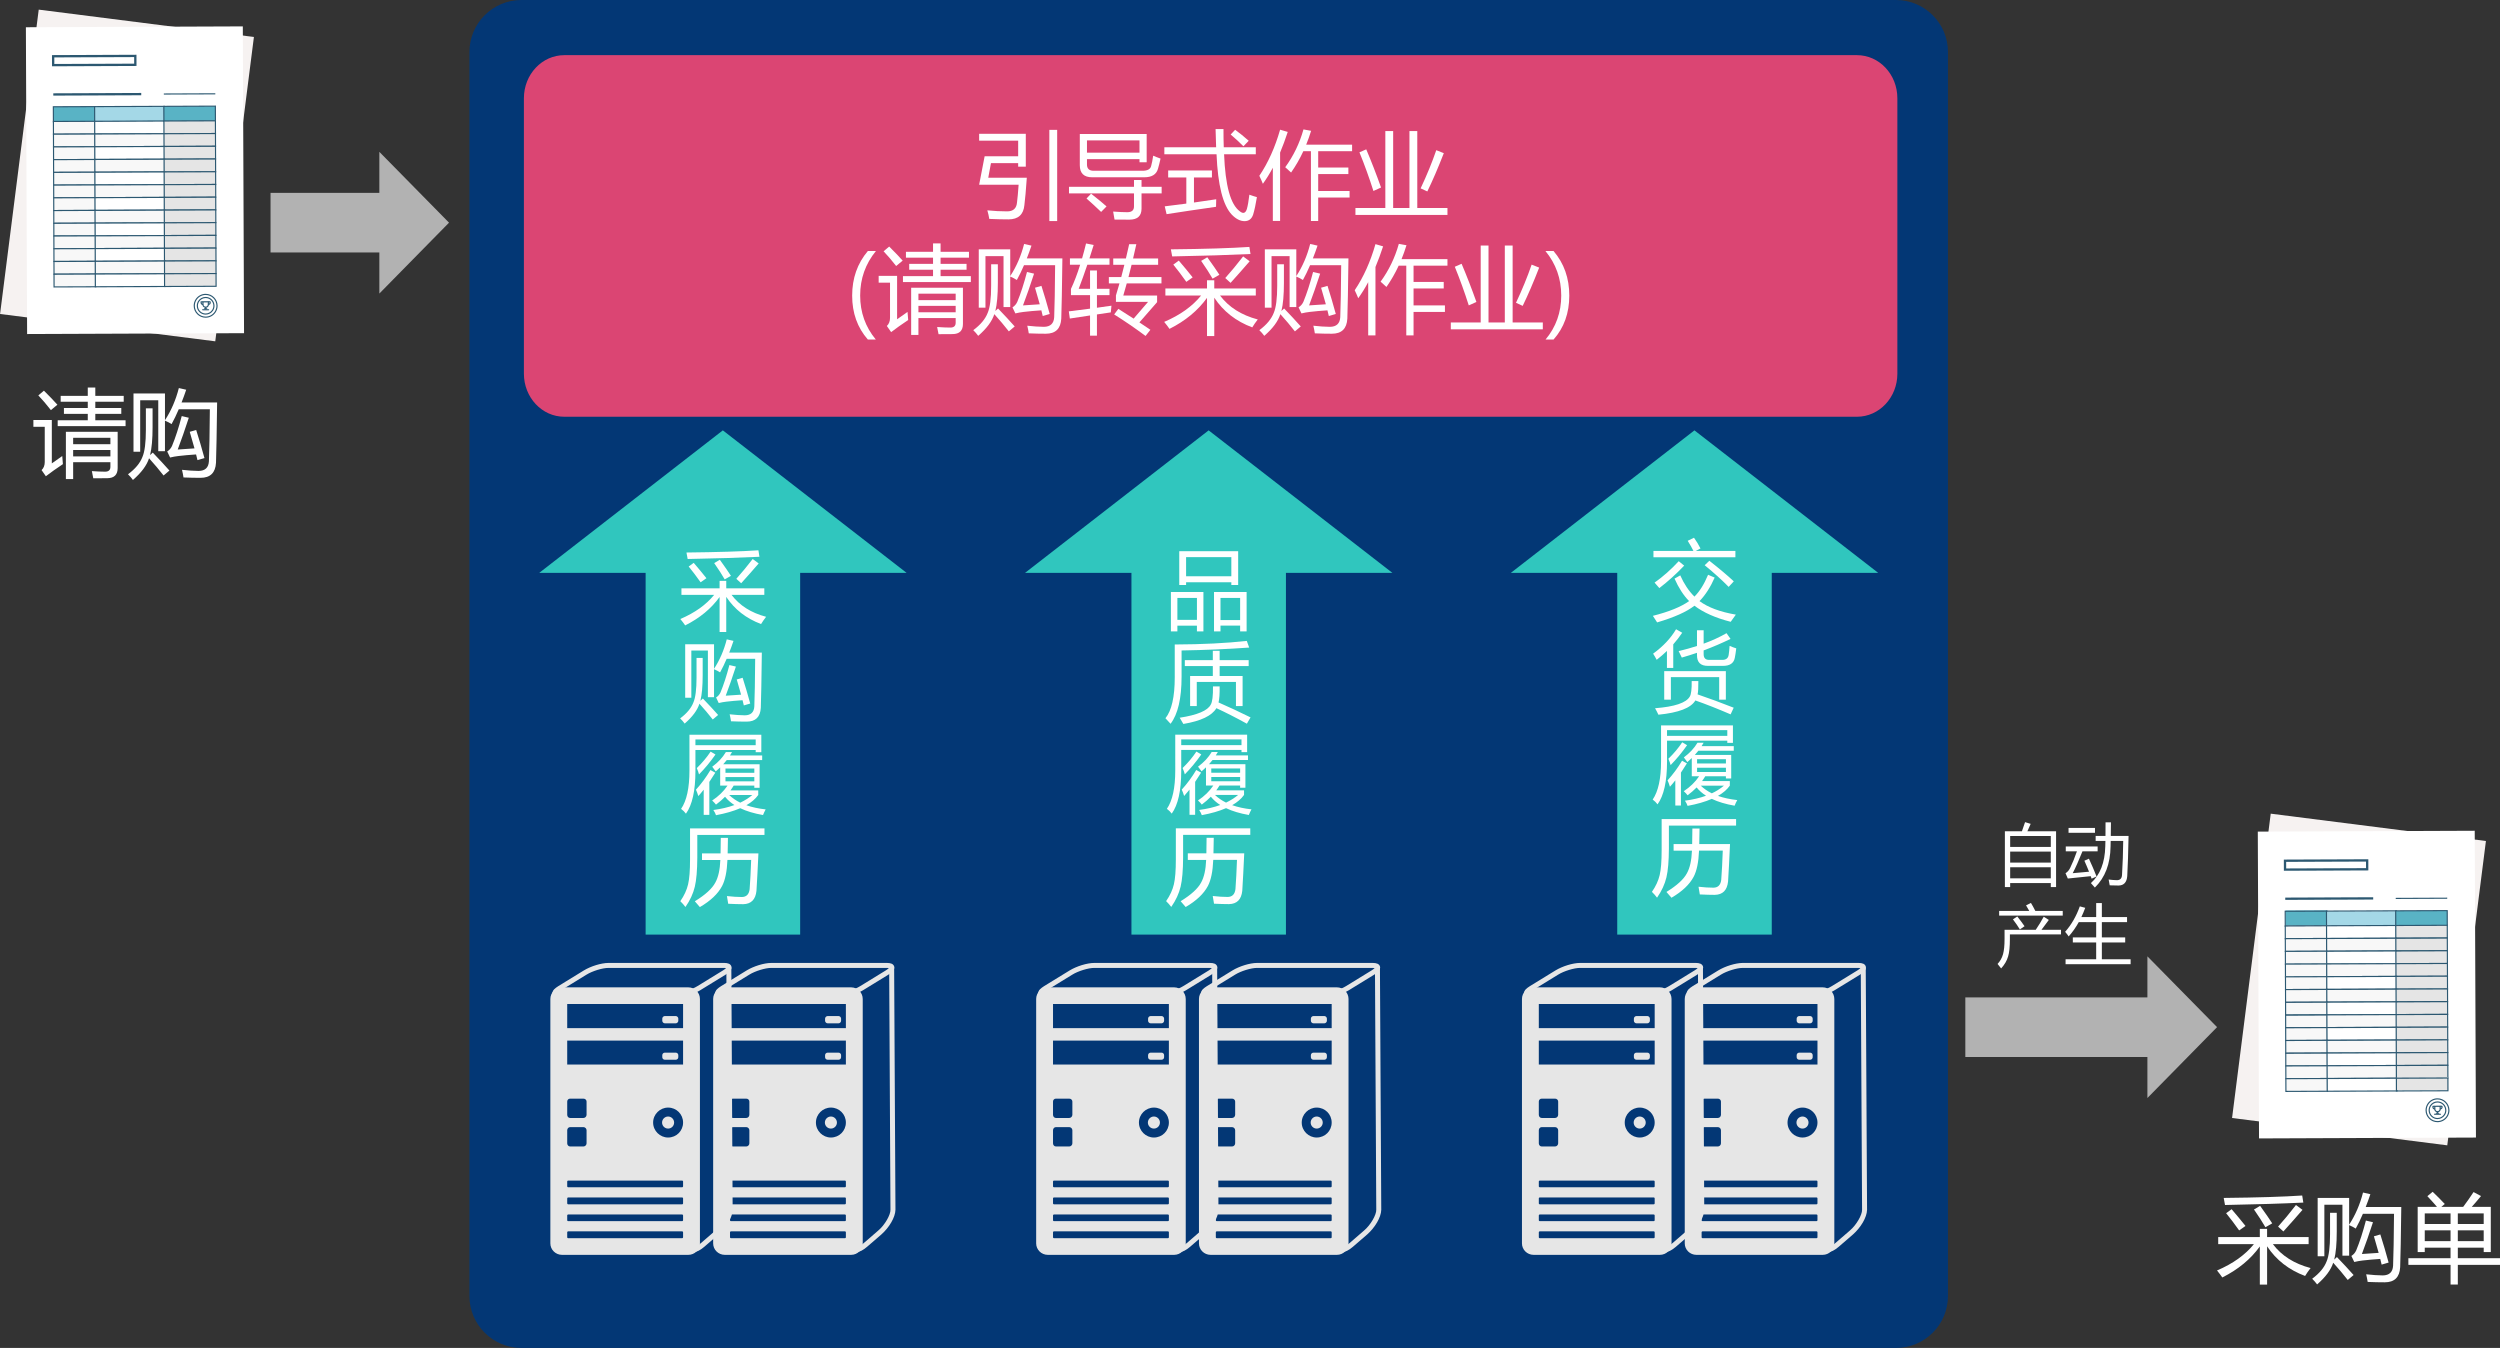 <?xml version="1.0" encoding="utf-8"?>
<!-- Generator: Adobe Illustrator 13.0.1, SVG Export Plug-In . SVG Version: 6.00 Build 14948)  -->
<!DOCTYPE svg PUBLIC "-//W3C//DTD SVG 1.1//EN" "http://www.w3.org/Graphics/SVG/1.1/DTD/svg11.dtd">
<svg version="1.1" id="圖層_1" xmlns="http://www.w3.org/2000/svg" xmlns:xlink="http://www.w3.org/1999/xlink" x="0px" y="0px"
	 width="574.573px" height="309.799px" viewBox="0 0 574.573 309.799" enable-background="new 0 0 574.573 309.799"
	 xml:space="preserve">
<rect x="0" y="0" width="574.573" height="309.799" fill="#333333" stroke="none"/>
<g>
	<polygon fill="#B2B2B2" points="103.199,51.177 87.185,34.9 87.185,44.333 62.179,44.333 62.179,58.029 87.185,58.029 
		87.185,67.467 	"/>
	<polygon fill="#B2B2B2" points="509.545,236.067 493.534,219.792 493.534,229.227 451.69,229.227 451.69,242.923 493.534,242.923 
		493.534,252.358 	"/>
	<path fill="#FFFFFF" d="M460.781,191.044h3.919c0.217-0.587,0.457-1.284,0.72-2.093l1.288,0.394
		c-0.257,0.627-0.508,1.193-0.75,1.699h6.588v12.825h-1.213v-0.909h-9.339v0.909h-1.213V191.044z M471.333,192.135h-9.339v2.517
		h9.339V192.135z M461.994,198.245h9.339v-2.518h-9.339V198.245z M461.994,201.868h9.339v-2.547h-9.339V201.868z"/>
	<path fill="#FFFFFF" d="M480.094,197.351c0.637,1.374,1.223,2.738,1.759,4.093c-0.444,0.192-0.823,0.358-1.137,0.501
		c-0.071-0.192-0.142-0.385-0.212-0.576c-1.926,0.182-3.68,0.363-5.261,0.545l-0.53-1.228c0.443-0.253,0.803-0.662,1.076-1.228
		c0.494-0.996,1.01-2.26,1.546-3.791h-2.562v-1.121h7.322v1.121h-3.487c-0.864,2.152-1.612,3.826-2.243,5.019
		c1.162-0.086,2.412-0.2,3.752-0.341c-0.339-0.859-0.695-1.701-1.069-2.525L480.094,197.351z M475.411,190.285h6.078v1.122h-6.078
		V190.285z M481.641,192.12h2.259c0.015-1.016,0.021-2.057,0.015-3.123h1.244c-0.006,1.056-0.019,2.097-0.039,3.123h4.086
		c-0.07,3.82-0.172,6.897-0.303,9.232c-0.111,1.425-0.773,2.147-1.986,2.168c-0.627,0-1.309-0.016-2.047-0.045
		c-0.07-0.426-0.151-0.87-0.242-1.335c0.697,0.091,1.334,0.142,1.91,0.151c0.748,0,1.137-0.419,1.168-1.258
		c0.15-2.506,0.242-5.094,0.271-7.762h-2.88c-0.01,0.434-0.021,0.863-0.03,1.288c-0.051,3.982-1.253,7.126-3.607,9.43
		c-0.283-0.344-0.587-0.687-0.91-1.03c2.112-1.881,3.214-4.689,3.305-8.43c0.01-0.414,0.021-0.834,0.031-1.258h-2.244V192.12z"/>
	<path fill="#FFFFFF" d="M460.706,213.69h7.17c0.682-1.006,1.293-2.006,1.834-3.002l1.168,0.742
		c-0.536,0.754-1.097,1.507-1.684,2.26h4.488v1.061h-11.749v1.062c0,1.789-0.137,3.123-0.409,4.003
		c-0.283,0.98-0.818,1.9-1.607,2.759c-0.263-0.323-0.535-0.667-0.818-1.03c0.596-0.637,1.016-1.385,1.258-2.244
		c0.232-0.839,0.35-2.002,0.35-3.487V213.69z M459.461,209.354h6.921c-0.223-0.414-0.468-0.839-0.735-1.273l1.122-0.561
		c0.328,0.535,0.664,1.146,1.008,1.834h6.3v1.076h-14.615V209.354z M462.63,211.295l1.001-0.667
		c0.626,0.788,1.182,1.536,1.667,2.244l-1.076,0.742C463.828,212.947,463.297,212.175,462.63,211.295z"/>
	<path fill="#FFFFFF" d="M474.728,220.467h7.034v-3.866h-5.367v-1.167h5.367v-3.502h-4.002c-0.672,1.213-1.445,2.31-2.32,3.29
		c-0.211-0.334-0.484-0.688-0.818-1.062c1.426-1.597,2.553-3.548,3.381-5.853l1.243,0.334c-0.269,0.738-0.563,1.445-0.887,2.123
		h3.403v-3.215h1.304v3.215h5.791v1.167h-5.791v3.502h5.366v1.167h-5.366v3.866h6.61v1.138h-14.948V220.467z"/>
	<path fill="#FFFFFF" d="M531.041,291.436c-0.499,0.642-0.921,1.248-1.263,1.819c-3.746-1.406-6.656-3.678-8.732-6.817v8.808h-1.67
		v-8.775c-2.09,2.911-4.965,5.287-8.625,7.127c-0.328-0.484-0.734-1.02-1.219-1.605c3.645-1.555,6.474-3.574,8.485-6.057h-8.208
		v-1.627h9.566v-1.883h1.67v1.883h9.545v1.627h-8.218C524.377,288.603,527.266,290.437,531.041,291.436z M511.372,276.945
		c-0.086-0.57-0.186-1.112-0.299-1.626c7.847-0.086,13.861-0.271,18.041-0.557l0.258,1.627
		C524.648,276.617,518.649,276.803,511.372,276.945z M511.628,278.829l1.263-0.92c1.057,1.227,2.119,2.511,3.189,3.852l-1.455,1.027
		C513.583,281.319,512.584,279.999,511.628,278.829z M518.028,277.973l1.412-0.835c1.285,1.784,2.212,3.125,2.783,4.023
		l-1.563,0.899C519.99,280.891,519.112,279.528,518.028,277.973z M523.571,281.911c1.27-1.412,2.64-3.068,4.109-4.966l1.498,1.113
		c-1.412,1.641-2.875,3.296-4.387,4.966L523.571,281.911z"/>
	<path fill="#FFFFFF" d="M535.514,278.743h1.541v4.303c0,2.768-0.193,4.915-0.578,6.441l0.62-0.578
		c1.456,1.514,2.732,2.891,3.831,4.131l-1.348,1.135c-1.014-1.299-2.127-2.618-3.34-3.959c-0.514,1.626-1.748,3.289-3.702,4.986
		c-0.313-0.442-0.692-0.877-1.134-1.306c1.669-1.241,2.775-2.568,3.316-3.981c0.528-1.227,0.793-3.31,0.793-6.249V278.743z
		 M532.667,275.319h7.234v6.143c1.427-2.184,2.49-4.645,3.189-7.385l1.69,0.386c-0.343,1.027-0.699,2.005-1.07,2.933h8.176
		c-0.085,6.934-0.171,11.551-0.257,13.848c-0.129,2.311-1.313,3.467-3.553,3.467c-1.227,0-2.533-0.028-3.916-0.086
		c-0.086-0.57-0.2-1.155-0.343-1.755c1.384,0.157,2.653,0.243,3.81,0.257c1.498-0.014,2.29-0.756,2.375-2.226
		c0.1-2.426,0.172-6.407,0.215-11.942h-7.148c-0.528,1.24-1.078,2.375-1.648,3.402c-0.414-0.271-0.92-0.535-1.52-0.792v7.021h-1.541
		v-11.707h-4.152v11.836h-1.541V275.319z M545.594,284.137l1.477-0.428c0.656,2.055,1.291,4.209,1.904,6.464l-1.604,0.471
		c-0.114-0.428-0.222-0.863-0.321-1.306c-1.513,0.101-2.867,0.222-4.066,0.364c-0.628,0.07-1.263,0.186-1.904,0.342l-0.664-1.391
		c0.5-0.314,0.871-0.742,1.113-1.285c0.785-1.896,1.526-4.18,2.226-6.849l1.626,0.386c-0.855,2.64-1.705,5.072-2.547,7.299
		c1.213-0.072,2.498-0.158,3.854-0.258C546.343,286.69,545.979,285.421,545.594,284.137z"/>
	<path fill="#FFFFFF" d="M553.512,289.167h9.695v-2.419h-5.928v1.006h-1.627v-10.38h4.441c-0.686-0.799-1.424-1.62-2.216-2.462
		l1.22-1.006c1.057,1.013,1.983,1.948,2.783,2.804l-0.793,0.664h5.02c0.785-1.042,1.58-2.176,2.387-3.404l1.711,0.921
		c-0.734,0.892-1.443,1.72-2.129,2.483h4.377v10.38h-1.627v-1.006h-5.949v2.419h9.695v1.541h-9.695v4.516h-1.67v-4.516h-9.695
		V289.167z M557.28,281.312h5.928v-2.439h-5.928V281.312z M557.28,285.25h5.928v-2.483h-5.928V285.25z M570.827,278.872h-5.949
		v2.439h5.949V278.872z M564.877,285.25h5.949v-2.483h-5.949V285.25z"/>
	
		<rect x="517.195" y="189.972" transform="matrix(0.992 0.126 -0.126 0.992 32.758 -66.615)" fill="#F6F2F1" width="49.858" height="70.51"/>
	
		<rect x="522.195" y="234.073" transform="matrix(0.992 0.126 -0.126 0.992 33.876 -65.23)" fill="#2C5871" width="17.555" height="0.529"/>
	
		<rect x="521.74" y="238.408" transform="matrix(0.992 0.126 -0.126 0.992 34.455 -66.337)" fill="#2C5871" width="37.238" height="0.264"/>
	
		<rect x="521.396" y="240.886" transform="matrix(0.992 0.126 -0.126 0.992 34.687 -65.714)" fill="#2C5871" width="29.612" height="0.268"/>
	
		<rect x="535.109" y="244.749" transform="matrix(0.992 0.126 -0.126 0.992 35.193 -66.165)" fill="#2C5871" width="10.638" height="0.531"/>
	
		<rect x="534.685" y="248.606" transform="matrix(0.992 0.126 -0.126 0.992 35.728 -66.875)" fill="#2C5871" width="22.697" height="0.263"/>
	
		<rect x="534.319" y="251.372" transform="matrix(0.992 0.126 -0.126 0.992 36.078 -66.641)" fill="#2C5871" width="19.685" height="0.265"/>
	
		<rect x="522.727" y="230.655" transform="matrix(0.992 0.126 -0.126 0.992 33.447 -66.445)" fill="#2C5871" width="36.948" height="0.266"/>
	
		<rect x="523.908" y="210.058" transform="matrix(0.992 0.126 -0.126 0.992 31.767 -64.21)" fill="#2C5871" width="0.264" height="18.471"/>
	
		<rect x="524.622" y="223.343" transform="matrix(0.992 0.124 -0.124 0.992 32.205 -63.608)" fill="#59B3C5" width="1.13" height="5.208"/>
	
		<rect x="525.941" y="225.157" transform="matrix(0.992 0.124 -0.124 0.992 32.277 -63.658)" fill="#2C5871" width="1.132" height="3.569"/>
	
		<rect x="527.807" y="218.383" transform="matrix(0.992 0.125 -0.125 0.992 32.192 -64.448)" fill="#A4D8E7" width="1.13" height="10.551"/>
	
		<rect x="530.655" y="220.438" transform="matrix(0.992 0.123 -0.123 0.992 31.747 -63.727)" fill="#59B3C5" width="1.134" height="8.867"/>
	
		<rect x="531.96" y="222.521" transform="matrix(0.992 0.128 -0.128 0.992 33.203 -66.124)" fill="#2C5871" width="1.132" height="6.957"/>
	
		<rect x="533.433" y="221.906" transform="matrix(0.992 0.127 -0.127 0.992 33.124 -66.204)" fill="#A4D8E7" width="1.134" height="7.757"/>
	
		<rect x="536.352" y="222.899" transform="matrix(0.992 0.125 -0.125 0.992 32.611 -65.496)" fill="#59B3C5" width="1.13" height="7.137"/>
	<polygon fill="#2C5871" points="538.454,230.262 537.331,230.117 538.032,224.598 539.155,224.744 	"/>
	
		<rect x="539.415" y="219.862" transform="matrix(0.992 0.125 -0.125 0.992 32.468 -65.891)" fill="#A4D8E7" width="1.13" height="10.55"/>
	
		<rect x="542.689" y="215.229" transform="matrix(0.992 0.126 -0.126 0.992 32.477 -66.756)" fill="#59B3C5" width="1.13" height="15.579"/>
	
		<rect x="543.813" y="220.156" transform="matrix(0.992 0.128 -0.128 0.992 33.245 -67.641)" fill="#2C5871" width="1.132" height="10.814"/>
	<polygon fill="#A4D8E7" points="545.678,231.181 544.557,231.038 546.29,217.407 547.417,217.55 	"/>
	<polygon fill="#59B3C5" points="548.639,231.556 547.516,231.416 548.12,226.646 549.245,226.785 	"/>
	
		<rect x="549.075" y="229.433" transform="matrix(0.992 0.123 -0.123 0.992 32.65 -66.062)" fill="#2C5871" width="1.132" height="2.241"/>
	
		<rect x="550.673" y="226.904" transform="matrix(0.992 0.128 -0.128 0.992 33.788 -68.485)" fill="#A4D8E7" width="1.132" height="4.963"/>
	
		<rect x="553.872" y="223.392" transform="matrix(0.992 0.124 -0.124 0.992 32.603 -67.122)" fill="#59B3C5" width="1.132" height="8.867"/>
	
		<rect x="555.713" y="216.995" transform="matrix(0.992 0.126 -0.126 0.992 32.733 -68.271)" fill="#2C5871" width="1.132" height="15.47"/>
	<polygon fill="#A4D8E7" points="557.29,232.655 556.167,232.514 557.59,221.326 558.715,221.464 	"/>
	<polygon fill="#E5E5E5" points="531.549,250.2 520.288,248.767 521.102,242.383 532.358,243.814 	"/>
	<path fill="#2C5871" d="M531.659,250.271l-0.031,0.034l-0.096,0.025l-11.26-1.431l-0.088-0.049l-0.027-0.1l0.813-6.385l0.148-0.115
		l11.258,1.431l0.113,0.15l-0.809,6.386L531.659,250.271z M520.438,248.651l10.996,1.398l0.775-6.121l-10.994-1.397L520.438,248.651
		z"/>
	
		<rect x="526.298" y="202.118" transform="matrix(0.992 0.126 -0.126 0.992 29.884 -66.574)" fill="#2C5871" width="27.31" height="0.531"/>
	
		<rect x="525.952" y="204.764" transform="matrix(0.992 0.126 -0.126 0.992 30.14 -66.006)" fill="#2C5871" width="20.214" height="0.268"/>
	<path fill="#2C5871" d="M559.348,200.947l-0.262-0.033l-32.451-4.128l0.324-2.552l0.264,0.035l32.453,4.13L559.348,200.947z
		 M527.231,196.328l31.656,4.026l0.193-1.493l-31.66-4.032L527.231,196.328z"/>
	
		<rect x="525.622" y="205.922" transform="matrix(0.992 0.126 -0.126 0.992 30.289 -64.741)" fill="#59B3C5" width="2.006" height="2.008"/>
	
		<rect x="528.552" y="207.369" transform="matrix(0.992 0.126 -0.126 0.992 30.28 -65.092)" fill="#2C5871" width="5.239" height="0.267"/>
	
		<rect x="535.748" y="207.21" transform="matrix(0.992 0.126 -0.126 0.992 30.631 -66.19)" fill="#2C5871" width="2.008" height="2.008"/>
	
		<rect x="538.679" y="208.661" transform="matrix(0.992 0.126 -0.126 0.992 30.535 -66.378)" fill="#2C5871" width="5.237" height="0.264"/>
	
		<rect x="545.878" y="208.5" transform="matrix(0.992 0.126 -0.126 0.992 30.642 -67.025)" fill="#A4D8E7" width="2.006" height="2.007"/>
	
		<rect x="548.805" y="209.947" transform="matrix(0.992 0.127 -0.127 0.992 31.021 -68.098)" fill="#2C5871" width="5.239" height="0.265"/>
	
		<rect x="556.14" y="209.921" transform="matrix(-0.126 0.992 -0.992 -0.126 836.251 -315.245)" fill="#FFFFFF" width="1.737" height="1.74"/>
	<path fill="#2C5871" d="M556.368,209.969l1.465,0.186l-0.186,1.462l-1.463-0.188L556.368,209.969 M556.141,209.671l-0.256,1.988
		l1.99,0.256l0.256-1.993L556.141,209.671z"/>
	<polygon fill="#2C5871" points="564.133,211.835 558.938,211.17 558.971,210.909 564.167,211.567 	"/>
	
		<rect x="519.034" y="191.055" transform="matrix(1 -0.004 0.004 1 -0.891 2.154)" fill="#FFFFFF" width="49.856" height="70.51"/>
	
		<rect x="550.593" y="206.345" transform="matrix(1 -0.004 0.004 1 -0.813 2.206)" fill="#2C5871" width="11.836" height="0.265"/>
	
		<rect x="525.194" y="206.297" transform="matrix(1 -0.004 0.004 1 -0.804 2.096)" fill="#2C5871" width="20.213" height="0.527"/>
	<path fill="#2C5871" d="M544.315,200.05l-19.414,0.076l-0.01-2.571h0.268l19.15-0.076L544.315,200.05z M525.432,199.595
		l18.352-0.074l-0.006-1.508l-18.35,0.072L525.432,199.595z"/>
	
		<rect x="525.212" y="209.415" transform="matrix(1 -0.004 0.004 1 -0.771 1.947)" fill="#59B3C5" width="9.578" height="3.461"/>
	<path fill="#2C5871" d="M534.928,212.987l-9.84,0.037l-0.014-3.725l9.84-0.035L534.928,212.987z M525.352,212.759l9.309-0.035
		l-0.01-3.191l-9.313,0.033L525.352,212.759z"/>
	
		<rect x="525.224" y="212.786" transform="matrix(1 -0.004 0.004 1 -0.87 2.164)" fill="#F8F8F8" width="9.576" height="2.927"/>
	<path fill="#2C5871" d="M534.94,215.823l-9.84,0.041l-0.014-3.193l9.84-0.037L534.94,215.823z M525.362,215.598l9.311-0.039
		l-0.012-2.657l-9.309,0.037L525.362,215.598z"/>
	
		<rect x="534.699" y="209.366" transform="matrix(1 -0.004 0.004 1 -0.869 2.248)" fill="#A4D8E7" width="16.047" height="3.455"/>
	<path fill="#2C5871" d="M550.887,212.925l-16.313,0.063l-0.018-3.721l16.314-0.066L550.887,212.925z M534.838,212.72l15.781-0.063
		l-0.012-3.191l-15.783,0.064L534.838,212.72z"/>
	
		<rect x="534.712" y="212.733" transform="matrix(1 -0.004 0.004 1 -0.83 2.116)" fill="#FFFFFF" width="16.043" height="2.929"/>
	<path fill="#2C5871" d="M550.897,215.762l-16.313,0.062l-0.01-3.189l16.311-0.063L550.897,215.762z M534.85,215.559l15.779-0.063
		l-0.01-2.659l-15.779,0.063L534.85,215.559z"/>
	
		<rect x="550.614" y="209.309" transform="matrix(1 -0.004 0.004 1 -0.849 2.252)" fill="#59B3C5" width="11.834" height="3.461"/>
	<path fill="#2C5871" d="M562.588,212.878l-12.104,0.051l-0.012-3.727l12.1-0.049L562.588,212.878z M550.75,212.659l11.57-0.047
		l-0.014-3.193l-11.568,0.047L550.75,212.659z"/>
	
		<rect x="550.624" y="212.679" transform="matrix(1 -0.004 0.004 1 -0.826 2.16)" fill="#E5E5E5" width="11.834" height="2.927"/>
	<path fill="#2C5871" d="M562.596,215.713l-12.098,0.051l-0.014-3.192l12.1-0.049L562.596,215.713z M550.762,215.494l11.568-0.046
		l-0.01-2.658l-11.568,0.047L550.762,215.494z"/>
	
		<rect x="525.236" y="215.713" transform="matrix(1 -0.004 0.004 1 -0.881 2.164)" fill="#F8F8F8" width="9.576" height="2.923"/>
	<path fill="#2C5871" d="M534.954,218.751l-9.842,0.038l-0.014-3.191l9.84-0.039L534.954,218.751z M525.375,218.522l9.311-0.037
		l-0.014-2.662l-9.309,0.041L525.375,218.522z"/>
	<rect x="534.722" y="215.661" transform="matrix(1 -0.004 0.004 1 -0.868 2.182)" fill="#F8F8F8" width="16.045" height="2.925"/>
	<path fill="#2C5871" d="M550.911,218.685l-16.314,0.068l-0.012-3.192l16.313-0.066L550.911,218.685z M534.862,218.485l15.781-0.064
		l-0.012-2.657l-15.779,0.06L534.862,218.485z"/>
	
		<rect x="550.636" y="215.604" transform="matrix(1 -0.004 0.004 1 -0.891 2.298)" fill="#E5E5E5" width="11.836" height="2.927"/>
	<path fill="#2C5871" d="M562.61,218.64l-12.102,0.047l-0.01-3.19l12.098-0.049L562.61,218.64z M550.772,218.421l11.57-0.047
		l-0.012-2.659l-11.564,0.049L550.772,218.421z"/>
	
		<rect x="525.247" y="218.637" transform="matrix(1 -0.004 0.004 1 -0.849 2.055)" fill="#F8F8F8" width="9.578" height="2.926"/>
	<path fill="#2C5871" d="M534.963,221.675l-9.84,0.039l-0.012-3.189l9.84-0.039L534.963,221.675z M525.385,221.448l9.311-0.037
		l-0.01-2.66l-9.309,0.037L525.385,221.448z"/>
	
		<rect x="534.734" y="218.586" transform="matrix(1 -0.004 0.004 1 -0.879 2.182)" fill="#FFFFFF" width="16.049" height="2.924"/>
	<path fill="#2C5871" d="M550.922,221.61l-16.313,0.063l-0.016-3.186l16.316-0.068L550.922,221.61z M534.875,221.407l15.779-0.06
		l-0.012-2.661l-15.781,0.064L534.875,221.407z"/>
	
		<rect x="550.65" y="218.531" transform="matrix(1 -0.004 0.004 1 -0.903 2.299)" fill="#E5E5E5" width="11.832" height="2.924"/>
	<path fill="#2C5871" d="M562.622,221.565l-12.1,0.047l-0.014-3.191l12.1-0.047L562.622,221.565z M550.788,221.348l11.568-0.047
		l-0.012-2.661l-11.572,0.047L550.788,221.348z"/>
	
		<rect x="525.26" y="221.562" transform="matrix(1 -0.004 0.004 1 -0.861 2.056)" fill="#F8F8F8" width="9.574" height="2.925"/>
	<path fill="#2C5871" d="M534.975,224.604l-9.84,0.035l-0.014-3.19l9.842-0.039L534.975,224.604z M525.399,224.374l9.309-0.035
		l-0.012-2.662l-9.309,0.037L525.399,224.374z"/>
	
		<rect x="534.747" y="221.511" transform="matrix(1 -0.004 0.004 1 -0.864 2.116)" fill="#F8F8F8" width="16.047" height="2.927"/>
	<path fill="#2C5871" d="M550.934,224.537l-16.314,0.066l-0.012-3.196l16.313-0.062L550.934,224.537z M534.885,224.339l15.783-0.066
		l-0.012-2.66l-15.781,0.061L534.885,224.339z"/>
	<polygon fill="#E5E5E5" points="562.489,221.433 550.657,221.479 550.665,224.406 562.502,224.36 	"/>
	<path fill="#2C5871" d="M562.633,224.492l-12.102,0.045l-0.012-3.189l12.102-0.047L562.633,224.492z M550.797,224.272l11.568-0.045
		l-0.01-2.662l-11.568,0.047L550.797,224.272z"/>
	
		<rect x="525.272" y="224.487" transform="matrix(1 -0.004 0.004 1 -0.872 2.056)" fill="#F8F8F8" width="9.574" height="2.927"/>
	<path fill="#2C5871" d="M534.989,227.528l-9.84,0.041l-0.014-3.195l9.838-0.035L534.989,227.528z M525.411,227.3l9.311-0.039
		l-0.012-2.657l-9.311,0.035L525.411,227.3z"/>
	<rect x="534.758" y="224.437" transform="matrix(1 -0.004 0.004 1 -0.903 2.182)" fill="#FFFFFF" width="16.047" height="2.927"/>
	<path fill="#2C5871" d="M550.944,227.464l-16.313,0.066l-0.012-3.191l16.313-0.066L550.944,227.464z M534.897,227.261l15.779-0.061
		l-0.006-2.663l-15.783,0.066L534.897,227.261z"/>
	
		<rect x="550.67" y="224.383" transform="matrix(1 -0.004 0.004 1 -0.872 2.16)" fill="#E5E5E5" width="11.838" height="2.925"/>
	<path fill="#2C5871" d="M562.645,227.417l-12.102,0.049l-0.014-3.193l12.102-0.047L562.645,227.417z M550.809,227.196l11.57-0.043
		l-0.012-2.661l-11.57,0.045L550.809,227.196z"/>
	
		<rect x="525.284" y="227.414" transform="matrix(1 -0.004 0.004 1 -0.883 2.055)" fill="#F8F8F8" width="9.578" height="2.927"/>
	<path fill="#2C5871" d="M534.997,230.452l-9.838,0.039l-0.01-3.191l9.84-0.039L534.997,230.452z M525.422,230.225l9.309-0.037
		l-0.01-2.657l-9.309,0.037L525.422,230.225z"/>
	
		<rect x="534.769" y="227.363" transform="matrix(1 -0.004 0.004 1 -0.915 2.182)" fill="#F8F8F8" width="16.045" height="2.927"/>
	<path fill="#2C5871" d="M550.958,230.39l-16.314,0.064l-0.012-3.193l16.313-0.064L550.958,230.39z M534.907,230.188l15.783-0.064
		l-0.012-2.657l-15.781,0.063L534.907,230.188z"/>
	
		<rect x="550.683" y="227.308" transform="matrix(1 -0.004 0.004 1 -0.902 2.206)" fill="#E5E5E5" width="11.836" height="2.927"/>
	<path fill="#2C5871" d="M562.657,230.342l-12.1,0.048l-0.014-3.189l12.102-0.049L562.657,230.342z M550.819,230.123l11.572-0.049
		l-0.012-2.655l-11.57,0.045L550.819,230.123z"/>
	
		<rect x="525.295" y="230.34" transform="matrix(1 -0.004 0.004 1 -0.941 2.164)" fill="#F8F8F8" width="9.576" height="2.927"/>
	<path fill="#2C5871" d="M535.01,233.378l-9.842,0.041l-0.01-3.192l9.838-0.039L535.01,233.378z M525.434,233.153l9.309-0.039
		l-0.01-2.662l-9.309,0.037L525.434,233.153z"/>
	<rect x="534.781" y="230.29" transform="matrix(1 -0.004 0.004 1 -0.926 2.182)" fill="#FFFFFF" width="16.049" height="2.925"/>
	<path fill="#2C5871" d="M550.967,233.313l-16.311,0.068l-0.014-3.194l16.313-0.064L550.967,233.313z M534.92,233.116l15.779-0.066
		l-0.008-2.66l-15.783,0.063L534.92,233.116z"/>
	
		<rect x="550.696" y="230.233" transform="matrix(1 -0.004 0.004 1 -0.951 2.299)" fill="#E5E5E5" width="11.832" height="2.925"/>
	<path fill="#2C5871" d="M562.67,233.267l-12.104,0.051l-0.01-3.194l12.1-0.049L562.67,233.267z M550.833,233.048l11.57-0.047
		l-0.012-2.659l-11.568,0.048L550.833,233.048z"/>
	
		<rect x="525.307" y="233.266" transform="matrix(1 -0.004 0.004 1 -1 2.273)" fill="#F8F8F8" width="9.576" height="2.924"/>
	<path fill="#2C5871" d="M535.024,236.302l-9.844,0.041l-0.012-3.189l9.84-0.041L535.024,236.302z M525.446,236.075l9.309-0.039
		l-0.01-2.656l-9.309,0.037L525.446,236.075z"/>
	<polygon fill="#F8F8F8" points="550.833,233.183 534.788,233.247 534.795,236.169 550.846,236.106 	"/>
	<path fill="#2C5871" d="M550.981,236.24l-16.314,0.063l-0.012-3.188l16.313-0.068L550.981,236.24z M534.93,236.034l15.781-0.058
		l-0.01-2.661l-15.779,0.064L534.93,236.034z"/>
	
		<rect x="550.706" y="233.158" transform="matrix(1 -0.004 0.004 1 -0.963 2.299)" fill="#E5E5E5" width="11.834" height="2.924"/>
	<path fill="#2C5871" d="M562.68,236.194l-12.1,0.046l-0.016-3.188l12.102-0.051L562.68,236.194z M550.844,235.975l11.57-0.047
		l-0.012-2.661l-11.57,0.049L550.844,235.975z"/>
	
		<rect x="525.319" y="236.19" transform="matrix(1 -0.004 0.004 1 -0.965 2.165)" fill="#F8F8F8" width="9.574" height="2.925"/>
	<path fill="#2C5871" d="M535.034,239.23l-9.842,0.039l-0.014-3.192l9.842-0.041L535.034,239.23z M525.456,239.003l9.313-0.037
		l-0.012-2.662l-9.309,0.037L525.456,239.003z"/>
	
		<rect x="534.802" y="236.138" transform="matrix(1 -0.004 0.004 1 -0.921 2.115)" fill="#FFFFFF" width="16.051" height="2.929"/>
	<path fill="#2C5871" d="M550.991,239.168l-16.311,0.063l-0.018-3.194l16.316-0.06L550.991,239.168z M534.944,238.966l15.779-0.064
		l-0.01-2.661l-15.779,0.06L534.944,238.966z"/>
	
		<rect x="550.716" y="236.083" transform="matrix(1 -0.004 0.004 1 -0.936 2.207)" fill="#E5E5E5" width="11.834" height="2.926"/>
	<path fill="#2C5871" d="M562.694,239.115l-12.104,0.051l-0.012-3.189l12.1-0.049L562.694,239.115z M550.856,238.899l11.57-0.047
		l-0.012-2.658l-11.568,0.044L550.856,238.899z"/>
	
		<rect x="525.331" y="239.116" transform="matrix(1 -0.004 0.004 1 -0.928 2.056)" fill="#F8F8F8" width="9.576" height="2.927"/>
	<path fill="#2C5871" d="M535.045,242.155l-9.844,0.039l-0.014-3.19l9.846-0.04L535.045,242.155z M525.467,241.927l9.311-0.037
		l-0.01-2.659l-9.313,0.037L525.467,241.927z"/>
	<polygon fill="#F8F8F8" points="550.858,239.034 534.809,239.098 534.825,242.024 550.868,241.956 	"/>
	<path fill="#2C5871" d="M551,242.091l-16.309,0.068l-0.014-3.193l16.313-0.064L551,242.091z M534.956,241.89l15.777-0.064
		l-0.01-2.657l-15.777,0.063L534.956,241.89z"/>
	<rect x="550.727" y="239.009" transform="matrix(1 -0.004 0.004 1 -0.948 2.206)" fill="#E5E5E5" width="11.836" height="2.926"/>
	<path fill="#2C5871" d="M562.706,242.044l-12.102,0.047l-0.014-3.189l12.102-0.049L562.706,242.044z M550.868,241.825l11.572-0.047
		l-0.014-2.661l-11.57,0.047L550.868,241.825z"/>
	
		<rect x="525.341" y="242.042" transform="matrix(1 -0.004 0.004 1 -0.989 2.165)" fill="#F8F8F8" width="9.574" height="2.926"/>
	<path fill="#2C5871" d="M535.055,245.081l-9.842,0.037l-0.012-3.189l9.842-0.041L535.055,245.081z M525.477,244.854l9.311-0.037
		l-0.008-2.661l-9.313,0.037L525.477,244.854z"/>
	<polygon fill="#FFFFFF" points="550.868,241.956 534.825,242.024 534.833,244.949 550.881,244.885 	"/>
	<path fill="#2C5871" d="M551.012,245.015l-16.311,0.066l-0.012-3.189l16.309-0.066L551.012,245.015z M534.967,244.814l15.779-0.063
		l-0.014-2.661l-15.775,0.064L534.967,244.814z"/>
	
		<rect x="550.74" y="241.934" transform="matrix(1 -0.004 0.004 1 -0.999 2.298)" fill="#E5E5E5" width="11.838" height="2.927"/>
	<path fill="#2C5871" d="M562.717,244.97l-12.104,0.047l-0.01-3.191l12.102-0.047L562.717,244.97z M550.879,244.752l11.572-0.047
		l-0.012-2.659l-11.57,0.045L550.879,244.752z"/>
	<rect x="525.353" y="244.968" transform="matrix(1 -0.004 0.004 1 -0.976 2.11)" fill="#F8F8F8" width="9.578" height="2.926"/>
	<path fill="#2C5871" d="M535.069,248.006l-9.842,0.037l-0.014-3.189l9.84-0.039L535.069,248.006z M525.491,247.78l9.311-0.039
		l-0.012-2.66l-9.313,0.037L525.491,247.78z"/>
	
		<rect x="534.838" y="244.917" transform="matrix(1 -0.004 0.004 1 -0.985 2.182)" fill="#F8F8F8" width="16.049" height="2.923"/>
	<path fill="#2C5871" d="M551.024,247.942l-16.311,0.063l-0.014-3.189l16.313-0.066L551.024,247.942z M534.979,247.739l15.781-0.063
		l-0.014-2.66l-15.779,0.063L534.979,247.739z"/>
	
		<rect x="550.753" y="244.861" transform="matrix(1 -0.004 0.004 1 -0.971 2.207)" fill="#E5E5E5" width="11.836" height="2.923"/>
	<path fill="#2C5871" d="M562.729,247.896l-12.1,0.049l-0.016-3.192l12.104-0.049L562.729,247.896z M550.893,247.677l11.568-0.045
		l-0.01-2.66l-11.57,0.045L550.893,247.677z"/>
	<polygon fill="#F8F8F8" points="534.936,247.872 525.36,247.913 525.37,250.836 534.948,250.802 	"/>
	<path fill="#2C5871" d="M535.081,250.933l-9.844,0.035l-0.012-3.188l9.842-0.039L535.081,250.933z M525.502,250.702l9.311-0.035
		l-0.012-2.661l-9.309,0.037L525.502,250.702z"/>
	
		<rect x="534.851" y="247.841" transform="matrix(1 -0.004 0.004 1 -0.967 2.116)" fill="#FFFFFF" width="16.049" height="2.928"/>
	<path fill="#2C5871" d="M551.036,250.866l-16.311,0.066l-0.012-3.189l16.309-0.066L551.036,250.866z M534.989,250.665l15.781-0.063
		l-0.01-2.66l-15.781,0.062L534.989,250.665z"/>
	
		<rect x="550.764" y="247.786" transform="matrix(1 -0.004 0.004 1 -0.901 2.023)" fill="#E5E5E5" width="11.834" height="2.928"/>
	<path fill="#2C5871" d="M562.739,250.821l-12.1,0.045l-0.012-3.189l12.102-0.047L562.739,250.821z M550.903,250.603l11.568-0.044
		l-0.01-2.661l-11.568,0.045L550.903,250.603z"/>
	<path fill="#2C5871" d="M562.51,256.669c-0.508,0.779-1.367,1.246-2.293,1.248c-0.732,0.002-1.424-0.281-1.945-0.8
		c-0.521-0.517-0.809-1.207-0.813-1.938c-0.002-0.539,0.154-1.063,0.445-1.515c0.508-0.776,1.363-1.239,2.291-1.243
		c1.514-0.006,2.752,1.223,2.762,2.736C562.961,255.698,562.803,256.22,562.51,256.669z M558.129,253.813
		c-0.266,0.403-0.402,0.878-0.4,1.364c0.002,0.664,0.262,1.283,0.73,1.754c0.469,0.465,1.096,0.723,1.758,0.721
		c0.838-0.006,1.611-0.423,2.07-1.129c0.266-0.403,0.404-0.877,0.402-1.363c-0.006-1.368-1.127-2.478-2.492-2.472
		C559.36,252.689,558.584,253.108,558.129,253.813z"/>
	<path fill="#2C5871" d="M561.92,256.278c-0.379,0.58-1.016,0.925-1.705,0.929c-0.543,0.002-1.063-0.207-1.445-0.593
		c-0.389-0.385-0.6-0.895-0.602-1.438c0-0.399,0.115-0.787,0.332-1.121c0.375-0.576,1.01-0.924,1.697-0.928
		c1.125-0.004,2.039,0.908,2.047,2.031C562.247,255.56,562.135,255.945,561.92,256.278z M558.721,254.201
		c-0.188,0.292-0.289,0.627-0.287,0.974c0,0.475,0.188,0.917,0.521,1.252c0.336,0.334,0.785,0.518,1.26,0.516
		c0.598-0.004,1.152-0.307,1.479-0.808c0.193-0.288,0.289-0.626,0.287-0.974c-0.008-0.975-0.807-1.768-1.781-1.766
		C559.604,253.399,559.049,253.699,558.721,254.201z"/>
	<path fill="#2C5871" d="M560.838,255.3c-0.139,0.213-0.375,0.342-0.631,0.342c-0.41,0-0.752-0.338-0.754-0.751l-0.002-0.634
		l0.133-0.133l1.236-0.006l0.135,0.133l0.004,0.636C560.961,255.033,560.918,255.177,560.838,255.3z M559.719,254.39v0.499
		c0.002,0.267,0.223,0.485,0.488,0.483c0.262,0.002,0.49-0.225,0.488-0.485l-0.006-0.503L559.719,254.39z"/>
	<path fill="#2C5871" d="M559.661,254.926l-0.107,0.063c-0.137,0.002-0.268-0.051-0.367-0.146c-0.098-0.096-0.156-0.226-0.156-0.364
		v-0.217l0.039-0.094l0.092-0.041l0.428-0.002l0.135,0.133l-0.131,0.135h-0.295v0.084l0.076,0.178l0.174,0.068l0.137,0.13
		L559.661,254.926z"/>
	<path fill="#2C5871" d="M561.293,254.75l-0.066,0.08c-0.096,0.098-0.225,0.152-0.363,0.152l-0.133-0.135l0.131-0.13l0.182-0.074
		l0.068-0.176v-0.084h-0.297l-0.129-0.135l0.131-0.131h0.428l0.133,0.131l0.002,0.215
		C561.379,254.565,561.348,254.665,561.293,254.75z"/>
	<polygon fill="#2C5871" points="560.307,255.904 560.198,255.965 560.065,255.833 560.063,255.538 560.196,255.403 
		560.329,255.536 560.331,255.831 	"/>
	<polygon fill="#2C5871" points="561.004,256.154 560.895,256.214 559.508,256.218 559.375,256.086 559.506,255.951 
		560.893,255.947 561.028,256.082 	"/>
	<polygon fill="#2C5871" points="560.584,255.924 560.473,255.984 559.926,255.986 559.793,255.855 559.926,255.722 560.471,255.72 
		560.606,255.854 	"/>
	<path fill="#FFFFFF" d="M14.308,104.81c0.042,0.713,0.092,1.334,0.149,1.862c-1.541,1.027-2.846,1.955-3.917,2.782l-0.984-1.413
		c0.485-0.457,0.728-1.077,0.728-1.862v-8.09H7.673v-1.563h4.237v9.974C12.71,105.959,13.509,105.395,14.308,104.81z M10.092,89.785
		c1.17,1.156,2.204,2.233,3.103,3.232l-1.498,1.241c-0.984-1.27-1.948-2.397-2.889-3.382L10.092,89.785z M13.259,96.591h6.913
		v-1.477h-5.479v-1.348h5.479v-1.434h-6.228v-1.348h6.228v-1.926h1.733v1.926h6.528v1.348h-6.528v1.434h5.971v1.348h-5.971v1.477
		h6.956v1.349H13.259V96.591z M16.812,110.097h-1.669V99.245h11.9v8.326c0,1.541-0.792,2.318-2.376,2.333
		c-0.842,0.015-1.919,0.021-3.231,0.021c-0.072-0.457-0.179-1.006-0.321-1.648c1.241,0.085,2.254,0.128,3.039,0.128
		c0.813,0,1.22-0.371,1.22-1.113v-1.07h-8.561V110.097z M25.373,100.615h-8.561v1.477h8.561V100.615z M16.812,104.896h8.561v-1.477
		h-8.561V104.896z"/>
	<path fill="#FFFFFF" d="M33.527,93.852h1.541v4.302c0,2.768-0.193,4.916-0.578,6.442l0.621-0.578
		c1.456,1.513,2.732,2.89,3.831,4.131l-1.348,1.134c-1.013-1.298-2.126-2.618-3.339-3.959c-0.514,1.626-1.748,3.289-3.703,4.987
		c-0.314-0.442-0.692-0.877-1.134-1.306c1.669-1.241,2.775-2.568,3.317-3.981c0.528-1.227,0.792-3.31,0.792-6.25V93.852z
		 M30.681,90.427h7.234v6.143c1.427-2.183,2.49-4.645,3.189-7.384l1.691,0.385c-0.342,1.027-0.699,2.005-1.07,2.932H49.9
		c-0.085,6.935-0.171,11.551-0.257,13.848c-0.128,2.312-1.313,3.467-3.553,3.467c-1.227,0-2.533-0.028-3.917-0.085
		c-0.085-0.571-0.2-1.156-0.342-1.755c1.384,0.157,2.654,0.243,3.81,0.257c1.498-0.014,2.29-0.756,2.375-2.226
		c0.1-2.426,0.171-6.407,0.214-11.943h-7.148c-0.528,1.241-1.077,2.375-1.648,3.403c-0.414-0.271-0.92-0.535-1.52-0.792v7.021
		h-1.541V91.99h-4.152v11.836h-1.541V90.427z M43.608,99.245l1.477-0.428c0.656,2.055,1.291,4.209,1.905,6.463l-1.605,0.471
		c-0.114-0.428-0.221-0.863-0.321-1.306c-1.513,0.1-2.868,0.221-4.066,0.364c-0.628,0.071-1.263,0.186-1.905,0.342l-0.664-1.391
		c0.5-0.314,0.871-0.742,1.113-1.284c0.785-1.897,1.526-4.181,2.226-6.849l1.626,0.385c-0.856,2.64-1.705,5.073-2.547,7.299
		c1.213-0.071,2.497-0.157,3.853-0.257C44.357,101.799,43.993,100.529,43.608,99.245z"/>
	
		<rect x="4.251" y="5.078" transform="matrix(0.992 0.126 -0.126 0.992 5.322 -3.359)" fill="#F6F2F1" width="49.856" height="70.513"/>
	
		<rect x="9.25" y="49.182" transform="matrix(0.992 0.126 -0.126 0.992 6.393 -1.882)" fill="#2C5871" width="17.557" height="0.529"/>
	
		<rect x="8.795" y="53.517" transform="matrix(0.992 0.126 -0.126 0.992 6.993 -3.032)" fill="#2C5871" width="37.236" height="0.263"/>
	
		<rect x="8.45" y="55.996" transform="matrix(0.992 0.126 -0.126 0.992 7.276 -2.488)" fill="#2C5871" width="29.61" height="0.267"/>
	
		<rect x="22.164" y="59.856" transform="matrix(0.992 0.126 -0.126 0.992 7.802 -2.986)" fill="#2C5871" width="10.639" height="0.531"/>
	
		<rect x="21.739" y="63.713" transform="matrix(0.992 0.126 -0.126 0.992 8.321 -3.665)" fill="#2C5871" width="22.698" height="0.264"/>
	
		<rect x="21.375" y="66.482" transform="matrix(0.992 0.126 -0.126 0.992 8.661 -3.409)" fill="#2C5871" width="19.683" height="0.265"/>
	
		<rect x="9.782" y="45.763" transform="matrix(0.992 0.126 -0.126 0.992 6.021 -3.2)" fill="#2C5871" width="36.949" height="0.266"/>
	
		<rect x="10.964" y="25.166" transform="matrix(0.992 0.13 -0.13 0.992 4.557 -1.149)" fill="#2C5871" width="0.263" height="18.472"/>
	
		<rect x="11.677" y="38.45" transform="matrix(0.992 0.123 -0.123 0.992 5.164 -1.198)" fill="#59B3C5" width="1.131" height="5.209"/>
	
		<rect x="12.996" y="40.266" transform="matrix(0.992 0.125 -0.125 0.992 5.367 -1.366)" fill="#2C5871" width="1.132" height="3.568"/>
	
		<rect x="14.861" y="33.493" transform="matrix(0.992 0.126 -0.126 0.992 5.005 -1.634)" fill="#A4D8E7" width="1.132" height="10.55"/>
	
		<rect x="17.711" y="35.548" transform="matrix(0.992 0.125 -0.125 0.992 5.136 -1.97)" fill="#59B3C5" width="1.134" height="8.865"/>
	
		<rect x="19.014" y="37.628" transform="matrix(0.992 0.128 -0.128 0.992 5.402 -2.162)" fill="#2C5871" width="1.133" height="6.959"/>
	
		<rect x="20.489" y="37.012" transform="matrix(0.992 0.126 -0.126 0.992 5.313 -2.325)" fill="#A4D8E7" width="1.133" height="7.759"/>
	
		<rect x="23.406" y="38.008" transform="matrix(0.992 0.125 -0.125 0.992 5.394 -2.674)" fill="#59B3C5" width="1.131" height="7.136"/>
	
		<rect x="24.732" y="39.755" transform="matrix(0.992 0.126 -0.126 0.992 5.549 -2.843)" fill="#2C5871" width="1.134" height="5.565"/>
	
		<rect x="26.469" y="34.973" transform="matrix(0.992 0.129 -0.129 0.992 5.395 -3.14)" fill="#A4D8E7" width="1.132" height="10.547"/>
	
		<rect x="29.744" y="30.337" transform="matrix(0.992 0.125 -0.125 0.992 5.008 -3.492)" fill="#59B3C5" width="1.132" height="15.581"/>
	
		<rect x="30.866" y="35.263" transform="matrix(0.992 0.128 -0.128 0.992 5.481 -3.699)" fill="#2C5871" width="1.133" height="10.816"/>
	
		<rect x="32.474" y="32.53" transform="matrix(0.992 0.127 -0.127 0.992 5.267 -3.874)" fill="#A4D8E7" width="1.131" height="13.743"/>
	
		<rect x="34.869" y="41.804" transform="matrix(0.992 0.127 -0.127 0.992 5.902 -4.143)" fill="#59B3C5" width="1.13" height="4.81"/>
	<polygon fill="#2C5871" points="37.116,46.843 35.993,46.704 36.278,44.481 37.4,44.626 	"/>
	
		<rect x="37.727" y="42.01" transform="matrix(0.992 0.126 -0.126 0.992 5.909 -4.468)" fill="#A4D8E7" width="1.132" height="4.964"/>
	
		<rect x="40.927" y="38.5" transform="matrix(0.992 0.124 -0.124 0.992 5.656 -4.823)" fill="#59B3C5" width="1.132" height="8.868"/>
	
		<rect x="42.768" y="32.103" transform="matrix(0.992 0.124 -0.124 0.992 5.281 -5.071)" fill="#2C5871" width="1.133" height="15.47"/>
	
		<rect x="43.928" y="36.46" transform="matrix(0.992 0.128 -0.128 0.992 5.738 -5.335)" fill="#A4D8E7" width="1.132" height="11.279"/>
	
		<rect x="7.706" y="58.18" transform="matrix(0.992 0.126 -0.126 0.992 7.862 -1.198)" fill="#E5E5E5" width="11.351" height="6.436"/>
	<path fill="#2C5871" d="M18.713,65.379l-0.031,0.034l-0.094,0.026L7.326,64.008l-0.089-0.05l-0.026-0.1l0.814-6.387l0.149-0.113
		l11.258,1.432l0.113,0.149l-0.81,6.385L18.713,65.379z M7.492,63.761l10.997,1.398l0.777-6.122L8.272,57.64L7.492,63.761z"/>
	<polygon fill="#2C5871" points="40.521,19.479 13.429,16.031 13.498,15.505 40.584,18.952 	"/>
	
		<rect x="13.007" y="19.874" transform="matrix(0.992 0.126 -0.126 0.992 2.708 -2.756)" fill="#2C5871" width="20.213" height="0.266"/>
	<path fill="#2C5871" d="M46.406,16.057l-0.264-0.033L13.69,11.896l0.326-2.552l0.263,0.033l32.453,4.131L46.406,16.057z
		 M14.286,11.435l31.66,4.029l0.19-1.497l-31.66-4.029L14.286,11.435z"/>
	<polygon fill="#59B3C5" points="14.551,23.157 12.556,22.902 12.813,20.913 14.801,21.165 	"/>
	
		<rect x="15.608" y="22.478" transform="matrix(0.992 0.126 -0.126 0.992 2.996 -2.118)" fill="#2C5871" width="5.236" height="0.266"/>
	
		<rect x="22.804" y="22.32" transform="matrix(0.992 0.127 -0.127 0.992 3.158 -2.837)" fill="#2C5871" width="2.005" height="2.008"/>
	
		<rect x="25.735" y="23.768" transform="matrix(0.992 0.126 -0.126 0.992 3.234 -3.379)" fill="#2C5871" width="5.237" height="0.266"/>
	
		<rect x="32.932" y="23.607" transform="matrix(0.992 0.126 -0.126 0.992 3.359 -4.066)" fill="#A4D8E7" width="2.007" height="2.006"/>
	
		<rect x="35.861" y="25.056" transform="matrix(0.992 0.127 -0.127 0.992 3.499 -4.669)" fill="#2C5871" width="5.237" height="0.265"/>
	
		<rect x="43.194" y="25.03" transform="matrix(-0.127 0.992 -0.992 -0.127 75.365 -14.507)" fill="#FFFFFF" width="1.741" height="1.74"/>
	<path fill="#2C5871" d="M43.423,25.076l1.466,0.186l-0.189,1.464l-1.461-0.188L43.423,25.076 M43.196,24.78l-0.255,1.988
		l1.991,0.256l0.255-1.993L43.196,24.78z"/>
	
		<rect x="45.99" y="26.346" transform="matrix(0.992 0.127 -0.127 0.992 3.751 -5.951)" fill="#2C5871" width="5.236" height="0.265"/>
	<rect x="6.09" y="6.164" transform="matrix(1 -0.004 0.004 1 -0.164 0.123)" fill="#FFFFFF" width="49.856" height="70.509"/>
	<rect x="37.649" y="21.453" transform="matrix(1 -0.004 0.004 1 -0.085 0.173)" fill="#2C5871" width="11.835" height="0.265"/>
	<rect x="12.25" y="21.403" transform="matrix(1 -0.004 0.004 1 -0.088 0.091)" fill="#2C5871" width="20.212" height="0.53"/>
	<path fill="#2C5871" d="M31.372,15.16l-19.415,0.076l-0.012-2.572h0.267l19.152-0.078L31.372,15.16z M12.49,14.702l18.348-0.073
		l-0.003-1.509l-18.352,0.074L12.49,14.702z"/>
	<rect x="12.268" y="24.524" transform="matrix(1 -0.004 0.004 1 -0.094 0.061)" fill="#59B3C5" width="9.576" height="3.46"/>
	<path fill="#2C5871" d="M21.985,28.096l-9.842,0.038l-0.014-3.725l9.839-0.037L21.985,28.096z M12.408,27.868l9.31-0.036
		l-0.013-3.193l-9.309,0.034L12.408,27.868z"/>
	<rect x="12.28" y="27.895" transform="matrix(1 -0.004 0.004 1 -0.114 0.066)" fill="#F8F8F8" width="9.574" height="2.927"/>
	<path fill="#2C5871" d="M21.995,30.934l-9.841,0.038l-0.013-3.192l9.84-0.038L21.995,30.934z M12.418,30.708l9.31-0.04l-0.01-2.66
		l-9.31,0.037L12.418,30.708z"/>
	
		<rect x="21.754" y="24.475" transform="matrix(1 -0.004 0.004 1 -0.107 0.122)" fill="#A4D8E7" width="16.044" height="3.454"/>
	<path fill="#2C5871" d="M37.942,28.032l-16.313,0.064l-0.017-3.723l16.313-0.064L37.942,28.032z M21.893,27.829l15.782-0.062
		l-0.013-3.194L21.88,24.638L21.893,27.829z"/>
	
		<rect x="21.767" y="27.843" transform="matrix(1 -0.004 0.004 1 -0.114 0.116)" fill="#FFFFFF" width="16.044" height="2.926"/>
	<path fill="#2C5871" d="M37.953,30.868l-16.31,0.066l-0.014-3.193l16.309-0.062L37.953,30.868z M21.906,30.668l15.78-0.064
		l-0.012-2.659l-15.78,0.063L21.906,30.668z"/>
	
		<rect x="37.668" y="24.418" transform="matrix(1 -0.004 0.004 1 -0.107 0.18)" fill="#59B3C5" width="11.834" height="3.459"/>
	<path fill="#2C5871" d="M49.643,27.984l-12.101,0.051l-0.015-3.724l12.101-0.05L49.643,27.984z M37.805,27.769L49.38,27.72
		l-0.017-3.191l-11.571,0.045L37.805,27.769z"/>
	<rect x="37.681" y="27.788" transform="matrix(1 -0.004 0.004 1 -0.116 0.173)" fill="#E5E5E5" width="11.836" height="2.925"/>
	<path fill="#2C5871" d="M49.653,30.82l-12.1,0.051l-0.011-3.191l12.098-0.047L49.653,30.82z M37.819,30.604l11.568-0.048
		l-0.009-2.657l-11.57,0.045L37.819,30.604z"/>
	<rect x="12.292" y="30.82" transform="matrix(1 -0.004 0.004 1 -0.135 0.072)" fill="#F8F8F8" width="9.575" height="2.924"/>
	<path fill="#2C5871" d="M22.01,33.859l-9.842,0.036l-0.015-3.188l9.842-0.04L22.01,33.859z M12.431,33.63l9.31-0.037l-0.011-2.658
		l-9.311,0.037L12.431,33.63z"/>
	<rect x="21.778" y="30.768" transform="matrix(1 -0.004 0.004 1 -0.129 0.12)" fill="#F8F8F8" width="16.047" height="2.927"/>
	<path fill="#2C5871" d="M37.964,33.794l-16.312,0.067l-0.012-3.192l16.311-0.066L37.964,33.794z M21.916,33.593l15.781-0.064
		l-0.01-2.659l-15.781,0.064L21.916,33.593z"/>
	<rect x="37.692" y="30.713" transform="matrix(1 -0.004 0.004 1 -0.127 0.173)" fill="#E5E5E5" width="11.834" height="2.927"/>
	<path fill="#2C5871" d="M49.665,33.748l-12.1,0.047l-0.012-3.189l12.1-0.051L49.665,33.748z M37.829,33.531l11.571-0.048
		l-0.012-2.662L37.82,30.869L37.829,33.531z"/>
	<rect x="12.304" y="33.745" transform="matrix(1 -0.004 0.004 1 -0.136 0.067)" fill="#F8F8F8" width="9.575" height="2.928"/>
	<path fill="#2C5871" d="M22.018,36.783l-9.84,0.04l-0.012-3.192l9.842-0.038L22.018,36.783z M12.444,36.559l9.306-0.038
		l-0.007-2.661l-9.308,0.035L12.444,36.559z"/>
	<rect x="21.79" y="33.694" transform="matrix(1 -0.004 0.004 1 -0.141 0.12)" fill="#FFFFFF" width="16.045" height="2.925"/>
	<path fill="#2C5871" d="M37.976,36.718l-16.312,0.064l-0.014-3.188l16.313-0.066L37.976,36.718z M21.93,36.518l15.779-0.063
		l-0.012-2.66l-15.779,0.064L21.93,36.518z"/>
	<rect x="37.704" y="33.639" transform="matrix(1 -0.004 0.004 1 -0.142 0.177)" fill="#E5E5E5" width="11.835" height="2.924"/>
	<path fill="#2C5871" d="M49.676,36.674l-12.1,0.046l-0.012-3.188l12.098-0.049L49.676,36.674z M37.841,36.454l11.57-0.046
		l-0.012-2.659l-11.571,0.046L37.841,36.454z"/>
	<rect x="12.315" y="36.672" transform="matrix(1 -0.004 0.004 1 -0.155 0.07)" fill="#F8F8F8" width="9.573" height="2.924"/>
	<path fill="#2C5871" d="M22.031,39.71l-9.842,0.036l-0.012-3.188l9.84-0.04L22.031,39.71z M12.454,39.481l9.308-0.035l-0.01-2.66
		l-9.308,0.037L12.454,39.481z"/>
	<rect x="21.801" y="36.619" transform="matrix(1 -0.004 0.004 1 -0.153 0.12)" fill="#F8F8F8" width="16.047" height="2.927"/>
	<path fill="#2C5871" d="M37.99,39.645l-16.314,0.066l-0.011-3.193l16.31-0.064L37.99,39.645z M21.942,39.446l15.78-0.065
		l-0.012-2.661L21.93,36.782L21.942,39.446z"/>
	
		<rect x="37.715" y="36.565" transform="matrix(1 -0.004 0.004 1 -0.141 0.162)" fill="#E5E5E5" width="11.833" height="2.927"/>
	<path fill="#2C5871" d="M49.689,39.602l-12.103,0.045l-0.012-3.191l12.102-0.047L49.689,39.602z M37.851,39.382l11.57-0.046
		l-0.008-2.662L37.841,36.72L37.851,39.382z"/>
	<polygon fill="#F8F8F8" points="21.895,39.578 12.321,39.615 12.336,42.541 21.909,42.504 	"/>
	<path fill="#2C5871" d="M22.042,42.636l-9.839,0.04l-0.014-3.194l9.84-0.035L22.042,42.636z M12.467,42.409l9.31-0.039l-0.015-2.66
		l-9.308,0.035L12.467,42.409z"/>
	
		<rect x="21.813" y="39.545" transform="matrix(1 -0.004 0.004 1 -0.169 0.124)" fill="#FFFFFF" width="16.047" height="2.925"/>
	<path fill="#2C5871" d="M38,42.571l-16.311,0.064l-0.014-3.188l16.313-0.067L38,42.571z M21.952,42.369l15.78-0.063l-0.008-2.66
		L21.942,39.71L21.952,42.369z"/>
	
		<rect x="37.726" y="39.492" transform="matrix(1 -0.004 0.004 1 -0.152 0.162)" fill="#E5E5E5" width="11.838" height="2.927"/>
	<path fill="#2C5871" d="M49.701,42.524L37.6,42.572l-0.014-3.19l12.1-0.047L49.701,42.524z M37.863,42.307l11.575-0.045
		l-0.014-2.66l-11.573,0.045L37.863,42.307z"/>
	<rect x="12.341" y="42.522" transform="matrix(1 -0.004 0.004 1 -0.17 0.067)" fill="#F8F8F8" width="9.573" height="2.926"/>
	<path fill="#2C5871" d="M22.051,45.562l-9.838,0.04l-0.01-3.191l9.839-0.041L22.051,45.562z M12.479,45.332l9.307-0.035
		l-0.009-2.661l-9.308,0.039L12.479,45.332z"/>
	
		<rect x="21.825" y="42.472" transform="matrix(1 -0.004 0.004 1 -0.171 0.117)" fill="#F8F8F8" width="16.047" height="2.927"/>
	<path fill="#2C5871" d="M38.01,45.498L21.7,45.563l-0.015-3.193l16.313-0.063L38.01,45.498z M21.965,45.296l15.78-0.063
		l-0.011-2.661l-15.782,0.063L21.965,45.296z"/>
	<rect x="37.739" y="42.417" transform="matrix(1 -0.004 0.004 1 -0.173 0.173)" fill="#E5E5E5" width="11.836" height="2.924"/>
	<path fill="#2C5871" d="M49.712,45.449l-12.1,0.049L37.6,42.307l12.101-0.046L49.712,45.449z M37.876,45.233l11.572-0.05
		l-0.011-2.657l-11.575,0.045L37.876,45.233z"/>
	<rect x="12.352" y="45.447" transform="matrix(1 -0.004 0.004 1 -0.191 0.07)" fill="#F8F8F8" width="9.575" height="2.928"/>
	<path fill="#2C5871" d="M22.065,48.484l-9.841,0.042l-0.012-3.193l9.838-0.037L22.065,48.484z M12.491,48.26l9.307-0.04
		l-0.01-2.658l-9.308,0.037L12.491,48.26z"/>
	
		<rect x="21.836" y="45.397" transform="matrix(1 -0.004 0.004 1 -0.191 0.122)" fill="#FFFFFF" width="16.047" height="2.927"/>
	<path fill="#2C5871" d="M38.022,48.422l-16.311,0.066L21.7,45.297l16.31-0.065L38.022,48.422z M21.975,48.223l15.779-0.066
		l-0.009-2.658l-15.78,0.063L21.975,48.223z"/>
	<rect x="37.75" y="45.341" transform="matrix(1 -0.004 0.004 1 -0.185 0.173)" fill="#E5E5E5" width="11.833" height="2.926"/>
	<path fill="#2C5871" d="M49.725,48.374l-12.104,0.051l-0.009-3.191l12.1-0.05L49.725,48.374z M37.886,48.156l11.572-0.046
		l-0.01-2.661l-11.572,0.049L37.886,48.156z"/>
	<rect x="12.363" y="48.375" transform="matrix(1 -0.004 0.004 1 -0.208 0.072)" fill="#F8F8F8" width="9.575" height="2.922"/>
	<path fill="#2C5871" d="M22.078,51.411l-9.84,0.04l-0.014-3.19l9.839-0.041L22.078,51.411z M12.5,51.184l9.311-0.037l-0.01-2.661
		l-9.31,0.039L12.5,51.184z"/>
	
		<rect x="21.847" y="48.323" transform="matrix(1 -0.004 0.004 1 -0.206 0.124)" fill="#F8F8F8" width="16.045" height="2.921"/>
	<path fill="#2C5871" d="M38.036,51.348l-16.315,0.063l-0.01-3.188l16.31-0.067L38.036,51.348z M21.985,51.145l15.783-0.061
		l-0.012-2.661l-15.779,0.064L21.985,51.145z"/>
	
		<rect x="37.761" y="48.266" transform="matrix(1 -0.004 0.004 1 -0.205 0.181)" fill="#E5E5E5" width="11.835" height="2.925"/>
	<path fill="#2C5871" d="M49.735,51.301l-12.099,0.047l-0.015-3.189l12.101-0.05L49.735,51.301z M37.899,51.082l11.571-0.047
		l-0.012-2.66l-11.571,0.048L37.899,51.082z"/>
	<rect x="12.374" y="51.298" transform="matrix(1 -0.004 0.004 1 -0.204 0.067)" fill="#F8F8F8" width="9.577" height="2.927"/>
	<path fill="#2C5871" d="M22.087,54.338l-9.84,0.038l-0.012-3.189l9.84-0.04L22.087,54.338z M12.51,54.109l9.312-0.035l-0.01-2.663
		l-9.31,0.039L12.51,54.109z"/>
	<rect x="21.858" y="51.246" transform="matrix(1 -0.004 0.004 1 -0.205 0.117)" fill="#FFFFFF" width="16.049" height="2.929"/>
	<path fill="#2C5871" d="M38.044,54.275l-16.309,0.063l-0.016-3.191l16.315-0.063L38.044,54.275z M21.998,54.074l15.781-0.064
		l-0.009-2.662l-15.782,0.062L21.998,54.074z"/>
	
		<rect x="37.771" y="51.192" transform="matrix(1 -0.004 0.004 1 -0.2 0.166)" fill="#E5E5E5" width="11.837" height="2.926"/>
	<path fill="#2C5871" d="M49.749,54.227l-12.103,0.048l-0.014-3.191l12.103-0.048L49.749,54.227z M37.912,54.008l11.57-0.046
		l-0.01-2.661l-11.571,0.046L37.912,54.008z"/>
	<rect x="12.386" y="54.225" transform="matrix(1 -0.004 0.004 1 -0.216 0.067)" fill="#F8F8F8" width="9.575" height="2.925"/>
	<path fill="#2C5871" d="M22.101,57.263l-9.842,0.04l-0.014-3.192l9.842-0.038L22.101,57.263z M12.524,57.035l9.308-0.037
		l-0.01-2.66l-9.31,0.037L12.524,57.035z"/>
	<rect x="21.872" y="54.174" transform="matrix(1 -0.004 0.004 1 -0.22 0.119)" fill="#F8F8F8" width="16.048" height="2.925"/>
	<path fill="#2C5871" d="M38.056,57.197l-16.309,0.068l-0.014-3.191l16.311-0.065L38.056,57.197z M22.012,56.998l15.777-0.064
		l-0.01-2.658l-15.777,0.063L22.012,56.998z"/>
	<rect x="37.783" y="54.117" transform="matrix(1 -0.004 0.004 1 -0.224 0.177)" fill="#E5E5E5" width="11.837" height="2.926"/>
	<path fill="#2C5871" d="M49.76,57.15l-12.102,0.048l-0.013-3.189l12.103-0.047L49.76,57.15z M37.923,56.934l11.572-0.047
		l-0.014-2.66l-11.57,0.047L37.923,56.934z"/>
	<rect x="12.397" y="57.149" transform="matrix(1 -0.004 0.004 1 -0.233 0.069)" fill="#F8F8F8" width="9.575" height="2.927"/>
	<path fill="#2C5871" d="M22.111,60.189l-9.842,0.038l-0.01-3.189l9.838-0.041L22.111,60.189z M12.534,59.96l9.31-0.036l-0.01-2.66
		l-9.31,0.037L12.534,59.96z"/>
	
		<rect x="21.884" y="57.098" transform="matrix(1 -0.004 0.004 1 -0.239 0.122)" fill="#FFFFFF" width="16.044" height="2.925"/>
	<path fill="#2C5871" d="M38.067,60.125l-16.312,0.064L21.746,57l16.308-0.068L38.067,60.125z M22.021,59.923L37.8,59.859
		l-0.012-2.661l-15.776,0.065L22.021,59.923z"/>
	<rect x="37.794" y="57.042" transform="matrix(1 -0.004 0.004 1 -0.236 0.177)" fill="#E5E5E5" width="11.839" height="2.926"/>
	<path fill="#2C5871" d="M49.773,60.078L37.67,60.125l-0.012-3.191l12.102-0.048L49.773,60.078z M37.933,59.859l11.575-0.045
		l-0.013-2.662l-11.572,0.046L37.933,59.859z"/>
	<rect x="12.41" y="60.076" transform="matrix(1 -0.004 0.004 1 -0.245 0.069)" fill="#F8F8F8" width="9.575" height="2.927"/>
	<path fill="#2C5871" d="M22.124,63.113l-9.84,0.039l-0.015-3.191l9.838-0.038L22.124,63.113z M12.546,62.887l9.311-0.038
		l-0.014-2.659l-9.31,0.038L12.546,62.887z"/>
	<rect x="21.895" y="60.024" transform="matrix(1 -0.004 0.004 1 -0.243 0.119)" fill="#F8F8F8" width="16.047" height="2.925"/>
	<path fill="#2C5871" d="M38.08,63.051l-16.313,0.063l-0.012-3.19l16.313-0.064L38.08,63.051z M22.034,62.847l15.78-0.063
		L37.8,60.125l-15.778,0.063L22.034,62.847z"/>
	<rect x="37.807" y="59.969" transform="matrix(1 -0.004 0.004 1 -0.243 0.174)" fill="#E5E5E5" width="11.838" height="2.925"/>
	<path fill="#2C5871" d="M49.786,63.004l-12.102,0.049l-0.014-3.191l12.103-0.048L49.786,63.004z M37.949,62.783l11.571-0.046
		l-0.012-2.657l-11.573,0.045L37.949,62.783z"/>
	<rect x="12.421" y="63.001" transform="matrix(1 -0.004 0.004 1 -0.276 0.074)" fill="#F8F8F8" width="9.574" height="2.922"/>
	<path fill="#2C5871" d="M22.135,66.041l-9.842,0.036l-0.013-3.189l9.84-0.039L22.135,66.041z M12.556,65.811l9.312-0.034
		l-0.011-2.663l-9.309,0.038L12.556,65.811z"/>
	
		<rect x="21.907" y="62.949" transform="matrix(1 -0.004 0.004 1 -0.251 0.117)" fill="#FFFFFF" width="16.047" height="2.926"/>
	<path fill="#2C5871" d="M38.091,65.976l-16.312,0.065l-0.013-3.191l16.313-0.065L38.091,65.976z M22.045,65.773l15.779-0.063
		l-0.011-2.66l-15.78,0.061L22.045,65.773z"/>
	
		<rect x="37.818" y="62.894" transform="matrix(1 -0.004 0.004 1 -0.249 0.17)" fill="#E5E5E5" width="11.836" height="2.928"/>
	<path fill="#2C5871" d="M49.795,65.928l-12.102,0.048l-0.012-3.191l12.103-0.047L49.795,65.928z M37.957,65.711l11.573-0.045
		l-0.009-2.662L37.949,63.05L37.957,65.711z"/>
	<path fill="#2C5871" d="M49.565,71.776c-0.506,0.781-1.366,1.247-2.291,1.249c-0.735,0.002-1.425-0.28-1.946-0.798
		c-0.523-0.519-0.81-1.208-0.813-1.94c-0.003-0.539,0.153-1.063,0.447-1.514c0.505-0.776,1.362-1.241,2.29-1.244
		c1.512-0.006,2.752,1.222,2.762,2.737C50.016,70.808,49.859,71.329,49.565,71.776z M45.184,68.919
		c-0.265,0.406-0.404,0.88-0.401,1.367c0.001,0.661,0.262,1.283,0.732,1.752c0.468,0.468,1.095,0.724,1.76,0.723
		c0.836-0.004,1.609-0.426,2.069-1.129c0.263-0.406,0.405-0.877,0.403-1.363c-0.008-1.369-1.128-2.479-2.493-2.475
		C46.417,67.797,45.64,68.218,45.184,68.919z"/>
	<path fill="#2C5871" d="M48.975,71.388c-0.377,0.578-1.014,0.923-1.703,0.926c-0.543,0.003-1.063-0.206-1.448-0.592
		c-0.388-0.382-0.597-0.894-0.599-1.436c-0.002-0.399,0.113-0.789,0.33-1.121c0.376-0.576,1.011-0.924,1.7-0.928
		c1.123-0.004,2.039,0.907,2.046,2.031C49.304,70.667,49.192,71.055,48.975,71.388z M45.777,69.31
		c-0.188,0.291-0.289,0.627-0.287,0.975c0,0.474,0.185,0.915,0.522,1.25c0.335,0.334,0.782,0.518,1.259,0.515
		c0.599-0.002,1.153-0.306,1.477-0.808c0.193-0.288,0.291-0.625,0.288-0.971c-0.007-0.979-0.807-1.771-1.779-1.768
		C46.657,68.506,46.106,68.808,45.777,69.31z"/>
	<path fill="#2C5871" d="M47.891,70.407c-0.135,0.212-0.372,0.342-0.626,0.342c-0.414,0-0.753-0.338-0.757-0.749v-0.634l0.132-0.133
		l1.237-0.006l0.135,0.133l0.004,0.635C48.016,70.143,47.974,70.286,47.891,70.407z M46.775,69.497v0.501
		c0,0.267,0.222,0.485,0.49,0.484c0.261,0.001,0.488-0.226,0.485-0.487l-0.004-0.504L46.775,69.497z"/>
	<path fill="#2C5871" d="M46.717,70.033l-0.108,0.063c-0.14,0.002-0.267-0.051-0.366-0.145c-0.099-0.098-0.155-0.227-0.157-0.366
		V69.37l0.04-0.096l0.091-0.039l0.427-0.002l0.132,0.133l-0.13,0.133L46.351,69.5l0.002,0.083l0.075,0.178l0.175,0.067l0.135,0.133
		L46.717,70.033z"/>
	<path fill="#2C5871" d="M48.351,69.856l-0.066,0.082c-0.098,0.097-0.227,0.151-0.367,0.151l-0.132-0.133l0.13-0.133l0.182-0.073
		l0.07-0.176v-0.084h-0.295l-0.133-0.134l0.133-0.13H48.3l0.134,0.132l0,0.212C48.434,69.675,48.404,69.773,48.351,69.856z"/>
	<polygon fill="#2C5871" points="47.365,71.014 47.255,71.073 47.122,70.94 47.12,70.646 47.252,70.512 47.385,70.644 
		47.387,70.939 	"/>
	<polygon fill="#2C5871" points="48.06,71.262 47.949,71.322 46.563,71.328 46.43,71.193 46.561,71.062 47.947,71.057 
		48.082,71.188 	"/>
	<polygon fill="#2C5871" points="47.64,71.033 47.529,71.094 46.982,71.096 46.847,70.963 46.982,70.83 47.529,70.828 47.66,70.96 	
		"/>
	<path fill-rule="evenodd" clip-rule="evenodd" fill="#033775" d="M447.704,297.841c0,6.606-5.355,11.958-11.957,11.958H119.845
		c-6.602,0-11.958-5.352-11.958-11.958V11.958C107.888,5.354,113.244,0,119.845,0h315.901c6.602,0,11.957,5.354,11.957,11.958
		V297.841z"/>
	<path fill="#DB4573" d="M436.071,85.886c0,5.464-4.154,9.894-9.283,9.894H129.692c-5.127,0-9.284-4.43-9.284-9.894V22.57
		c0-5.465,4.157-9.893,9.284-9.893h297.095c5.129,0,9.283,4.428,9.283,9.893V85.886z"/>
	<path fill="#FFFFFF" d="M227.131,40.852h8.86c-0.2,2.854-0.385,4.944-0.556,6.271c-0.2,2.197-1.413,3.296-3.639,3.296
		c-1.313,0-2.789-0.036-4.43-0.107c-0.1-0.628-0.25-1.284-0.449-1.969c1.541,0.157,3.061,0.235,4.559,0.235
		c1.413,0,2.168-0.706,2.269-2.119c0.114-0.871,0.235-2.205,0.364-4.002h-9.074l1.263-6.549h7.705v-3.574h-8.967V30.75h10.722v7.555
		h-1.755v-0.813h-6.25L227.131,40.852z M241.171,29.851h1.798v20.954h-1.798V29.851z"/>
	<path fill="#FFFFFF" d="M245.687,42.928h14.939v-1.563h1.733v1.563h4.623v1.52h-4.623v3.489c0,1.698-0.927,2.547-2.782,2.547
		c-0.699,0-1.84-0.007-3.424-0.021c-0.071-0.528-0.178-1.142-0.321-1.841c1.313,0.1,2.397,0.15,3.253,0.15
		c1.027,0,1.541-0.442,1.541-1.327v-2.997h-14.939V42.928z M251.359,39.247h11.215c1.156,0,1.819-0.364,1.99-1.092
		c0.171-0.599,0.328-1.391,0.471-2.375c0.471,0.214,1.035,0.435,1.691,0.664c-0.214,0.97-0.414,1.762-0.599,2.375
		c-0.371,1.284-1.42,1.926-3.146,1.926h-11.964c-1.898,0-2.847-0.92-2.847-2.761v-7.191h15.367v6.506h-1.648v-0.728h-12.071v1.241
		C249.818,38.769,250.332,39.247,251.359,39.247z M249.711,45.625l1.049-1.113c1.583,1.241,2.768,2.219,3.553,2.932l-1.242,1.263
		C251.758,47.451,250.638,46.424,249.711,45.625z M249.818,32.269v2.825h12.071v-2.825H249.818z"/>
	<path fill="#FFFFFF" d="M267.603,33.853h11.9c-0.057-1.32-0.1-2.718-0.128-4.195h1.819c-0.007,1.413,0.014,2.811,0.064,4.195h7.362
		v1.605h-7.287c0.278,7.191,1.48,11.558,3.606,13.099c0.771,0.628,1.313,0.457,1.626-0.514c0.214-0.742,0.407-1.84,0.578-3.296
		c0.67,0.243,1.248,0.428,1.733,0.557c-0.271,1.669-0.563,3.018-0.877,4.045c-0.342,0.985-0.999,1.477-1.969,1.477
		c-0.985,0-1.962-0.5-2.932-1.499c-2.041-2.168-3.207-6.792-3.5-13.869h-11.996V33.853z M267.688,47.422
		c1.612-0.192,3.267-0.403,4.965-0.631v-6.003h-4.173v-1.605h10.059v1.605h-4.131v5.757c1.662-0.235,3.367-0.485,5.115-0.749
		c-0.029,0.557-0.043,1.134-0.043,1.733c-4.295,0.614-8.083,1.177-11.365,1.691L267.688,47.422z M282.841,30.921l1.027-1.092
		c1.027,0.742,2.069,1.584,3.125,2.525l-1.22,1.263C284.86,32.69,283.883,31.791,282.841,30.921z"/>
	<path fill="#FFFFFF" d="M289.433,40.402c2.012-2.982,3.603-6.514,4.772-10.595l1.756,0.514c-0.55,1.684-1.135,3.264-1.756,4.741
		v15.721h-1.669V38.551c-0.721,1.349-1.483,2.579-2.29,3.692C290.032,41.701,289.761,41.087,289.433,40.402z M295.383,38.433
		c1.897-2.597,3.295-5.493,4.194-8.689l1.755,0.321c-0.335,1.099-0.713,2.162-1.134,3.189h10.552v1.499h-7.791v3.746h6.934v1.498
		h-6.934v3.896h7.213v1.498h-7.213v5.394h-1.67V34.752h-1.744c-0.807,1.741-1.744,3.375-2.814,4.901
		C296.332,39.268,295.882,38.861,295.383,38.433z"/>
	<path fill="#FFFFFF" d="M311.52,47.808h6.871V30.129h1.797v17.679h3.746V30.129h1.797v17.679h6.936v1.584H311.52V47.808z
		 M314.002,34.324c1.17,2.754,2.305,5.679,3.404,8.775l-1.756,0.792c-0.956-3.011-2.025-5.972-3.21-8.882L314.002,34.324z
		 M326.502,43.292c1.426-3.025,2.625-5.95,3.596-8.775l1.732,0.685c-1.326,3.411-2.589,6.343-3.787,8.797L326.502,43.292z"/>
	<path fill="#FFFFFF" d="M199.458,78.036c-2.404-2.74-3.606-6.104-3.606-10.092c0-3.988,1.202-7.405,3.606-10.252h1.851
		c-2.411,2.961-3.617,6.371-3.617,10.23c0,3.853,1.198,7.224,3.595,10.113H199.458z"/>
	<path fill="#FFFFFF" d="M208.576,71.689c0.042,0.713,0.092,1.334,0.149,1.862c-1.541,1.027-2.846,1.955-3.917,2.782l-0.984-1.413
		c0.485-0.457,0.728-1.077,0.728-1.862v-8.09h-2.611v-1.563h4.237v9.974C206.978,72.838,207.776,72.274,208.576,71.689z
		 M204.359,56.665c1.17,1.156,2.204,2.233,3.103,3.232l-1.498,1.241c-0.984-1.27-1.948-2.397-2.889-3.382L204.359,56.665z
		 M207.527,63.471h6.913v-1.477h-5.479v-1.348h5.479v-1.434h-6.228v-1.348h6.228v-1.926h1.733v1.926h6.528v1.348h-6.528v1.434h5.971
		v1.348h-5.971v1.477h6.956v1.349h-15.602V63.471z M211.08,76.976h-1.669V66.125h11.9v8.326c0,1.541-0.792,2.318-2.376,2.333
		c-0.842,0.015-1.919,0.021-3.231,0.021c-0.072-0.457-0.179-1.006-0.321-1.648c1.241,0.085,2.254,0.128,3.039,0.128
		c0.813,0,1.22-0.371,1.22-1.113v-1.07h-8.561V76.976z M219.641,67.495h-8.561v1.477h8.561V67.495z M211.08,71.775h8.561v-1.477
		h-8.561V71.775z"/>
	<path fill="#FFFFFF" d="M227.795,60.731h1.541v4.302c0,2.768-0.193,4.916-0.578,6.442l0.621-0.578
		c1.456,1.513,2.732,2.89,3.831,4.131l-1.348,1.134c-1.013-1.298-2.126-2.618-3.339-3.959c-0.514,1.626-1.748,3.289-3.703,4.987
		c-0.314-0.442-0.692-0.877-1.134-1.306c1.669-1.241,2.775-2.568,3.317-3.981c0.528-1.227,0.792-3.31,0.792-6.25V60.731z
		 M224.948,57.307h7.234v6.143c1.427-2.183,2.49-4.645,3.189-7.384l1.691,0.385c-0.342,1.027-0.699,2.005-1.07,2.932h8.176
		c-0.085,6.935-0.171,11.551-0.257,13.848c-0.128,2.312-1.313,3.467-3.553,3.467c-1.227,0-2.533-0.028-3.917-0.085
		c-0.085-0.571-0.2-1.156-0.342-1.755c1.384,0.157,2.654,0.243,3.81,0.257c1.498-0.014,2.29-0.756,2.375-2.226
		c0.1-2.426,0.171-6.407,0.214-11.943h-7.148c-0.528,1.241-1.077,2.375-1.648,3.403c-0.414-0.271-0.92-0.535-1.52-0.792v7.021
		h-1.541V58.869h-4.152v11.836h-1.541V57.307z M237.875,66.125l1.477-0.428c0.656,2.055,1.291,4.209,1.905,6.463l-1.605,0.471
		c-0.114-0.428-0.221-0.863-0.321-1.306c-1.513,0.1-2.868,0.221-4.066,0.364c-0.628,0.071-1.263,0.186-1.905,0.342l-0.664-1.391
		c0.5-0.314,0.871-0.742,1.113-1.284c0.785-1.897,1.526-4.181,2.226-6.849l1.626,0.385c-0.856,2.64-1.705,5.073-2.547,7.299
		c1.213-0.071,2.497-0.157,3.853-0.257C238.625,68.679,238.261,67.409,237.875,66.125z"/>
	<path fill="#FFFFFF" d="M247.913,66.381h2.611v-4.216h1.584v4.216h2.889v1.456h-2.889v2.89c1.077-0.15,2.19-0.307,3.339-0.471
		c-0.057,0.5-0.107,1.013-0.15,1.541c-1.07,0.157-2.133,0.314-3.189,0.471v4.88h-1.584v-4.645c-1.555,0.235-3.103,0.471-4.644,0.706
		l-0.235-1.648c1.541-0.186,3.167-0.392,4.879-0.621v-3.104h-4.387v-1.434c0.749-1.591,1.456-3.446,2.119-5.565h-2.354v-1.455h2.793
		c0.314-1.077,0.617-2.219,0.91-3.425l1.755,0.343c-0.321,1.049-0.646,2.076-0.974,3.082h4.612v1.455h-5.094
		C249.261,62.75,248.598,64.598,247.913,66.381z M256.067,72.268l0.963-1.284c1.184,0.742,2.354,1.491,3.51,2.247l3.317-3.853
		h-7.384v-1.477c0.271-0.863,0.542-1.784,0.813-2.761h-2.44v-1.456h2.847c0.235-0.899,0.475-1.84,0.717-2.825h-2.557v-1.455h2.911
		c0.25-1.049,0.499-2.141,0.749-3.275h1.648c-0.243,1.12-0.492,2.212-0.749,3.275h5.757v1.455h-6.1
		c-0.242,0.971-0.481,1.912-0.717,2.825h7.587v1.456h-7.983c-0.264,0.956-0.528,1.883-0.792,2.782h7.769v1.52l-4.066,4.655
		c0.849,0.563,1.691,1.131,2.525,1.702l-1.113,1.413C260.968,75.485,258.564,73.837,256.067,72.268z"/>
	<path fill="#FFFFFF" d="M289.07,73.423c-0.499,0.642-0.921,1.248-1.263,1.819c-3.746-1.405-6.656-3.677-8.732-6.817v8.808h-1.669
		v-8.775c-2.09,2.911-4.965,5.287-8.625,7.127c-0.328-0.485-0.735-1.021-1.22-1.605c3.646-1.555,6.474-3.574,8.486-6.057h-8.208
		v-1.626h9.566v-1.883h1.669v1.883h9.545v1.626h-8.218C282.406,70.591,285.296,72.424,289.07,73.423z M269.401,58.933
		c-0.085-0.57-0.186-1.113-0.299-1.626c7.847-0.085,13.861-0.271,18.042-0.557l0.257,1.627
		C282.677,58.605,276.678,58.791,269.401,58.933z M269.658,60.817l1.263-0.92c1.056,1.227,2.119,2.511,3.189,3.853l-1.455,1.027
		C271.612,63.307,270.614,61.987,269.658,60.817z M276.057,59.96l1.413-0.834c1.284,1.784,2.211,3.125,2.782,4.023l-1.563,0.899
		C278.019,62.878,277.142,61.516,276.057,59.96z M281.6,63.899c1.27-1.413,2.64-3.068,4.109-4.966l1.498,1.113
		c-1.413,1.641-2.875,3.296-4.387,4.965L281.6,63.899z"/>
	<path fill="#FFFFFF" d="M293.542,60.731h1.541v4.302c0,2.768-0.192,4.916-0.578,6.442l0.62-0.578
		c1.456,1.513,2.732,2.89,3.832,4.131l-1.349,1.134c-1.013-1.298-2.126-2.618-3.339-3.959c-0.514,1.626-1.748,3.289-3.703,4.987
		c-0.313-0.442-0.691-0.877-1.134-1.306c1.669-1.241,2.775-2.568,3.317-3.981c0.527-1.227,0.792-3.31,0.792-6.25V60.731z
		 M290.696,57.307h7.234v6.143c1.426-2.183,2.489-4.645,3.188-7.384l1.69,0.385c-0.342,1.027-0.699,2.005-1.07,2.932h8.176
		c-0.085,6.935-0.171,11.551-0.256,13.848c-0.129,2.312-1.313,3.467-3.553,3.467c-1.228,0-2.533-0.028-3.917-0.085
		c-0.085-0.571-0.2-1.156-0.343-1.755c1.385,0.157,2.654,0.243,3.811,0.257c1.498-0.014,2.289-0.756,2.375-2.226
		c0.1-2.426,0.172-6.407,0.214-11.943h-7.148c-0.528,1.241-1.077,2.375-1.647,3.403c-0.414-0.271-0.92-0.535-1.52-0.792v7.021
		h-1.541V58.869h-4.152v11.836h-1.541V57.307z M303.624,66.125l1.477-0.428c0.656,2.055,1.291,4.209,1.904,6.463l-1.605,0.471
		c-0.113-0.428-0.221-0.863-0.32-1.306c-1.514,0.1-2.868,0.221-4.066,0.364c-0.629,0.071-1.264,0.186-1.905,0.342l-0.663-1.391
		c0.499-0.314,0.87-0.742,1.113-1.284c0.784-1.897,1.525-4.181,2.225-6.849l1.627,0.385c-0.855,2.64-1.705,5.073-2.547,7.299
		c1.213-0.071,2.497-0.157,3.853-0.257C304.372,68.679,304.008,67.409,303.624,66.125z"/>
	<path fill="#FFFFFF" d="M311.349,66.703c2.012-2.982,3.603-6.514,4.772-10.595l1.756,0.514c-0.55,1.684-1.135,3.264-1.756,4.741
		v15.721h-1.669V64.851c-0.721,1.349-1.483,2.579-2.29,3.692C311.948,68.001,311.677,67.388,311.349,66.703z M317.299,64.733
		c1.897-2.597,3.295-5.493,4.194-8.689l1.755,0.321c-0.335,1.099-0.713,2.162-1.134,3.189h10.552v1.499h-7.791v3.746h6.934v1.498
		h-6.934v3.896h7.213v1.498h-7.213v5.394h-1.67V61.052h-1.744c-0.807,1.741-1.744,3.375-2.814,4.901
		C318.248,65.568,317.798,65.162,317.299,64.733z"/>
	<path fill="#FFFFFF" d="M333.436,74.108h6.871V56.429h1.797v17.679h3.746V56.429h1.797v17.679h6.936v1.584h-21.146V74.108z
		 M335.918,60.624c1.17,2.754,2.305,5.679,3.404,8.775l-1.756,0.792c-0.956-3.011-2.025-5.972-3.21-8.882L335.918,60.624z
		 M348.418,69.592c1.426-3.025,2.625-5.95,3.596-8.775l1.732,0.685c-1.326,3.411-2.589,6.343-3.787,8.797L348.418,69.592z"/>
	<path fill="#FFFFFF" d="M355.213,78.036c2.403-2.882,3.605-6.253,3.605-10.113c0-3.867-1.209-7.277-3.627-10.23h1.861
		c2.412,2.825,3.617,6.243,3.617,10.252c0,4.01-1.205,7.374-3.617,10.092H355.213z"/>
	<polygon fill="#30C6BE" points="166.128,98.909 123.932,131.66 148.384,131.66 148.384,214.796 183.898,214.796 183.898,131.66 
		208.36,131.66 	"/>
	<path fill-rule="evenodd" clip-rule="evenodd" fill="#E6E6E6" d="M129.168,226.92h29.021c1.479,0,2.675,1.199,2.675,2.677v56.176
		c0,1.436-1.195,2.629-2.675,2.629h-29.021c-1.486,0-2.679-1.193-2.679-2.629v-56.176
		C126.489,228.119,127.682,226.92,129.168,226.92z M130.362,230.747h26.63v5.541h-26.63V230.747z M152.787,233.52
		c0.667,0,1.862,0,2.533,0c0.287,0,0.575,0.284,0.575,0.571c0,0.336,0,0.195,0,0.528c0,0.286-0.289,0.571-0.575,0.571
		c-0.671,0-1.866,0-2.533,0c-0.291,0-0.575-0.285-0.575-0.571c0-0.333,0-0.192,0-0.528
		C152.211,233.804,152.496,233.52,152.787,233.52z M130.362,239.16h26.63v5.499h-26.63V239.16z M152.787,241.931
		c0.667,0,1.862,0,2.533,0c0.287,0,0.575,0.24,0.575,0.573c0,0.286,0,0.146,0,0.479c0,0.336-0.289,0.575-0.575,0.575
		c-0.671,0-1.866,0-2.533,0c-0.291,0-0.575-0.239-0.575-0.575c0-0.333,0-0.193,0-0.479
		C152.211,242.171,152.496,241.931,152.787,241.931z M153.551,254.554c1.913,0,3.441,1.53,3.441,3.443
		c0,1.908-1.529,3.439-3.441,3.439c-1.864,0-3.445-1.531-3.445-3.439C150.105,256.084,151.687,254.554,153.551,254.554z
		 M153.551,256.608c0.762,0,1.382,0.626,1.382,1.389c0,0.764-0.62,1.384-1.382,1.384c-0.764,0-1.388-0.62-1.388-1.384
		C152.163,257.234,152.787,256.608,153.551,256.608z M134.09,256.944c-1.004,0-2.006,0-3.057,0c-0.384,0-0.67-0.336-0.67-0.717
		c0-1.004,0-2.008,0-3.059c0-0.384,0.287-0.669,0.67-0.669c1.051,0,2.053,0,3.057,0c0.385,0,0.72,0.285,0.72,0.669
		c0,1.051,0,2.055,0,3.059C134.81,256.608,134.475,256.944,134.09,256.944z M134.09,263.495c-1.004,0-2.006,0-3.057,0
		c-0.384,0-0.67-0.336-0.67-0.72c0-1,0-2.007,0-3.011c0-0.384,0.287-0.719,0.67-0.719c1.051,0,2.053,0,3.057,0
		c0.385,0,0.72,0.335,0.72,0.719c0,1.004,0,2.011,0,3.011C134.81,263.159,134.475,263.495,134.09,263.495z M130.554,280.656
		c8.844,0,17.403,0,26.2,0c0.144,0,0.238-0.096,0.238-0.19c0-0.381,0-0.765,0-1.146c0-0.096-0.094-0.193-0.238-0.193
		c-8.797,0-17.356,0-26.2,0c-0.096,0-0.192,0.098-0.192,0.193c0,0.382,0,0.766,0,1.146
		C130.362,280.561,130.458,280.656,130.554,280.656z M130.554,276.786c8.844,0,17.403,0,26.2,0c0.144,0,0.238-0.1,0.238-0.24
		c0-0.384,0-0.717,0-1.1c0-0.143-0.094-0.239-0.238-0.239c-8.797,0-17.356,0-26.2,0c-0.096,0-0.192,0.097-0.192,0.239
		c0,0.383,0,0.716,0,1.1C130.362,276.687,130.458,276.786,130.554,276.786z M130.554,284.575h26.2c0.144,0,0.238-0.094,0.238-0.238
		v-1.1c0-0.142-0.094-0.237-0.238-0.237h-26.2c-0.096,0-0.192,0.096-0.192,0.237v1.1
		C130.362,284.481,130.458,284.575,130.554,284.575z M130.554,272.865h26.2c0.144,0,0.238-0.098,0.238-0.19v-1.15
		c0-0.094-0.094-0.189-0.238-0.189h-26.2c-0.096,0-0.192,0.096-0.192,0.189v1.15C130.362,272.768,130.458,272.865,130.554,272.865z"
		/>
	<path fill="#E6E6E6" d="M128.622,229.331c-0.417-0.002-0.755-0.045-1.063-0.177c-0.296-0.115-0.624-0.462-0.612-0.876
		c0.073-0.762,0.605-1.131,1.377-1.643l5.862-3.6c1.591-0.967,3.981-1.712,5.627-1.724h26.644c0.416,0.002,0.754,0.047,1.064,0.179
		c0.296,0.115,0.622,0.461,0.61,0.872c-0.072,0.765-0.608,1.131-1.375,1.649l-5.861,3.598c-1.593,0.967-3.985,1.707-5.629,1.723
		L128.622,229.331z M155.267,228.187c1.296,0.01,3.673-0.707,5.028-1.551l5.859-3.6c0.296-0.186,0.519-0.354,0.655-0.492
		l0.061-0.056c-0.104-0.016-0.242-0.031-0.414-0.031h-26.644c-1.298-0.01-3.676,0.71-5.028,1.556l-5.862,3.598
		c-0.294,0.183-0.515,0.353-0.655,0.487l-0.062,0.058c0.104,0.018,0.244,0.033,0.417,0.031H155.267z"/>
	<path fill="#E6E6E6" d="M158.23,287.325c-0.267-0.32-0.37-0.738-0.37-1.18v-54.117h1.146l-0.002,54.117
		c0,0.274,0.064,0.4,0.099,0.439c0.039,0.035,0.061,0.063,0.217,0.07c0.294,0.012,0.99-0.267,1.764-0.945l3.326-2.877
		c1.574-1.322,2.866-3.664,2.831-4.789l-0.304-55.661l1.146-0.008l0.302,55.665c-0.037,1.762-1.455,4.096-3.225,5.664l-3.326,2.875
		c-0.901,0.761-1.722,1.205-2.515,1.221h-0.023C158.905,287.8,158.496,287.646,158.23,287.325z"/>
	<path fill-rule="evenodd" clip-rule="evenodd" fill="#E6E6E6" d="M166.585,226.92h29.018c1.482,0,2.677,1.199,2.677,2.677v56.176
		c0,1.436-1.195,2.629-2.677,2.629h-29.018c-1.486,0-2.681-1.193-2.681-2.629v-56.176
		C163.904,228.119,165.099,226.92,166.585,226.92z M167.778,230.747h26.63v5.541h-26.63V230.747z M190.202,233.52
		c0.667,0,1.862,0,2.533,0c0.285,0,0.572,0.284,0.572,0.571c0,0.336,0,0.195,0,0.528c0,0.286-0.287,0.571-0.572,0.571
		c-0.671,0-1.866,0-2.533,0c-0.289,0-0.575-0.285-0.575-0.571c0-0.333,0-0.192,0-0.528
		C189.627,233.804,189.914,233.52,190.202,233.52z M167.778,239.16h26.63v5.499h-26.63V239.16z M190.202,241.931
		c0.667,0,1.862,0,2.533,0c0.285,0,0.572,0.24,0.572,0.573c0,0.286,0,0.146,0,0.479c0,0.336-0.287,0.575-0.572,0.575
		c-0.671,0-1.866,0-2.533,0c-0.289,0-0.575-0.239-0.575-0.575c0-0.333,0-0.193,0-0.479
		C189.627,242.171,189.914,241.931,190.202,241.931z M190.964,254.554c1.915,0,3.443,1.53,3.443,3.443
		c0,1.908-1.529,3.439-3.443,3.439c-1.864,0-3.441-1.531-3.441-3.439C187.523,256.084,189.101,254.554,190.964,254.554z
		 M190.964,256.608c0.764,0,1.386,0.626,1.386,1.389c0,0.764-0.622,1.384-1.386,1.384c-0.762,0-1.384-0.62-1.384-1.384
		C189.58,257.234,190.202,256.608,190.964,256.608z M171.508,256.944c-1.004,0-2.01,0-3.059,0c-0.386,0-0.671-0.336-0.671-0.717
		c0-1.004,0-2.008,0-3.059c0-0.384,0.285-0.669,0.671-0.669c1.049,0,2.055,0,3.059,0c0.384,0,0.718,0.285,0.718,0.669
		c0,1.051,0,2.055,0,3.059C172.226,256.608,171.892,256.944,171.508,256.944z M171.508,263.495c-1.004,0-2.01,0-3.059,0
		c-0.386,0-0.671-0.336-0.671-0.72c0-1,0-2.007,0-3.011c0-0.384,0.285-0.719,0.671-0.719c1.049,0,2.055,0,3.059,0
		c0.384,0,0.718,0.335,0.718,0.719c0,1.004,0,2.011,0,3.011C172.226,263.159,171.892,263.495,171.508,263.495z M167.971,280.656
		c8.842,0,17.403,0,26.198,0c0.145,0,0.238-0.096,0.238-0.19c0-0.381,0-0.765,0-1.146c0-0.096-0.094-0.193-0.238-0.193
		c-8.795,0-17.356,0-26.198,0c-0.096,0-0.193,0.098-0.193,0.193c0,0.382,0,0.766,0,1.146
		C167.778,280.561,167.875,280.656,167.971,280.656z M167.971,276.786c8.842,0,17.403,0,26.198,0c0.145,0,0.238-0.1,0.238-0.24
		c0-0.384,0-0.717,0-1.1c0-0.143-0.094-0.239-0.238-0.239c-8.795,0-17.356,0-26.198,0c-0.096,0-0.193,0.097-0.193,0.239
		c0,0.383,0,0.716,0,1.1C167.778,276.687,167.875,276.786,167.971,276.786z M167.971,284.575h26.198
		c0.145,0,0.238-0.094,0.238-0.238v-1.1c0-0.142-0.094-0.237-0.238-0.237h-26.198c-0.096,0-0.193,0.096-0.193,0.237v1.1
		C167.778,284.481,167.875,284.575,167.971,284.575z M167.971,272.865h26.198c0.145,0,0.238-0.098,0.238-0.19v-1.15
		c0-0.094-0.094-0.189-0.238-0.189h-26.198c-0.096,0-0.193,0.096-0.193,0.189v1.15C167.778,272.768,167.875,272.865,167.971,272.865
		z"/>
	<path fill="#E6E6E6" d="M166.039,229.331c-0.417-0.002-0.759-0.045-1.065-0.177c-0.298-0.115-0.622-0.462-0.612-0.876
		c0.07-0.762,0.602-1.131,1.376-1.643l5.863-3.6c1.591-0.967,3.981-1.712,5.627-1.724h26.643c0.413,0.002,0.754,0.047,1.063,0.179
		c0.298,0.115,0.624,0.461,0.614,0.872c-0.072,0.765-0.608,1.131-1.376,1.649l-5.861,3.598c-1.595,0.967-3.983,1.707-5.627,1.723
		L166.039,229.331z M192.684,228.187c1.294,0.01,3.673-0.707,5.026-1.551l5.861-3.6c0.294-0.186,0.519-0.354,0.655-0.492
		l0.056-0.056c-0.101-0.016-0.24-0.031-0.411-0.031h-26.643c-1.303-0.01-3.675,0.71-5.028,1.556l-5.861,3.598
		c-0.296,0.183-0.521,0.353-0.657,0.487l-0.061,0.058c0.104,0.018,0.244,0.033,0.417,0.031H192.684z"/>
	<path fill="#E6E6E6" d="M195.646,287.325c-0.267-0.32-0.372-0.738-0.372-1.18v-54.117h1.146l-0.002,54.117
		c0,0.274,0.068,0.4,0.104,0.439c0.037,0.035,0.059,0.063,0.212,0.07c0.298,0.012,0.995-0.267,1.767-0.945l3.326-2.877
		c1.576-1.322,2.866-3.664,2.829-4.789l-0.3-55.661l1.145-0.008l0.302,55.665c-0.037,1.762-1.457,4.096-3.225,5.664l-3.329,2.875
		c-0.898,0.761-1.722,1.205-2.515,1.221h-0.023C196.322,287.8,195.913,287.646,195.646,287.325z"/>
	<path fill-rule="evenodd" clip-rule="evenodd" fill="#E6E6E6" d="M240.819,226.92h29.022c1.482,0,2.675,1.199,2.675,2.677v56.176
		c0,1.436-1.193,2.629-2.675,2.629h-29.022c-1.483,0-2.677-1.193-2.677-2.629v-56.176
		C238.142,228.119,239.335,226.92,240.819,226.92z M242.014,230.747h26.629v5.541h-26.629V230.747z M264.438,233.52
		c0.669,0,1.863,0,2.533,0c0.287,0,0.575,0.284,0.575,0.571c0,0.336,0,0.195,0,0.528c0,0.286-0.289,0.571-0.575,0.571
		c-0.669,0-1.864,0-2.533,0c-0.291,0-0.575-0.285-0.575-0.571c0-0.333,0-0.192,0-0.528
		C263.863,233.804,264.147,233.52,264.438,233.52z M242.014,239.16h26.629v5.499h-26.629V239.16z M264.438,241.931
		c0.669,0,1.863,0,2.533,0c0.287,0,0.575,0.24,0.575,0.573c0,0.286,0,0.146,0,0.479c0,0.336-0.289,0.575-0.575,0.575
		c-0.669,0-1.864,0-2.533,0c-0.291,0-0.575-0.239-0.575-0.575c0-0.333,0-0.193,0-0.479
		C263.863,242.171,264.147,241.931,264.438,241.931z M265.202,254.554c1.915,0,3.441,1.53,3.441,3.443
		c0,1.908-1.526,3.439-3.441,3.439c-1.864,0-3.443-1.531-3.443-3.439C261.759,256.084,263.338,254.554,265.202,254.554z
		 M265.202,256.608c0.765,0,1.383,0.626,1.383,1.389c0,0.764-0.619,1.384-1.383,1.384c-0.764,0-1.388-0.62-1.388-1.384
		C263.814,257.234,264.438,256.608,265.202,256.608z M245.744,256.944c-1.006,0-2.008,0-3.057,0c-0.386,0-0.673-0.336-0.673-0.717
		c0-1.004,0-2.008,0-3.059c0-0.384,0.287-0.669,0.673-0.669c1.049,0,2.051,0,3.057,0c0.382,0,0.717,0.285,0.717,0.669
		c0,1.051,0,2.055,0,3.059C246.461,256.608,246.126,256.944,245.744,256.944z M245.744,263.495c-1.006,0-2.008,0-3.057,0
		c-0.386,0-0.673-0.336-0.673-0.72c0-1,0-2.007,0-3.011c0-0.384,0.287-0.719,0.673-0.719c1.049,0,2.051,0,3.057,0
		c0.382,0,0.717,0.335,0.717,0.719c0,1.004,0,2.011,0,3.011C246.461,263.159,246.126,263.495,245.744,263.495z M242.205,280.656
		c8.846,0,17.403,0,26.201,0c0.145,0,0.238-0.096,0.238-0.19c0-0.381,0-0.765,0-1.146c0-0.096-0.093-0.193-0.238-0.193
		c-8.797,0-17.354,0-26.201,0c-0.093,0-0.191,0.098-0.191,0.193c0,0.382,0,0.766,0,1.146
		C242.014,280.561,242.112,280.656,242.205,280.656z M242.205,276.786c8.846,0,17.403,0,26.201,0c0.145,0,0.238-0.1,0.238-0.24
		c0-0.384,0-0.717,0-1.1c0-0.143-0.093-0.239-0.238-0.239c-8.797,0-17.354,0-26.201,0c-0.093,0-0.191,0.097-0.191,0.239
		c0,0.383,0,0.716,0,1.1C242.014,276.687,242.112,276.786,242.205,276.786z M242.205,284.575h26.201
		c0.145,0,0.238-0.094,0.238-0.238v-1.1c0-0.142-0.093-0.237-0.238-0.237h-26.201c-0.093,0-0.191,0.096-0.191,0.237v1.1
		C242.014,284.481,242.112,284.575,242.205,284.575z M242.205,272.865h26.201c0.145,0,0.238-0.098,0.238-0.19v-1.15
		c0-0.094-0.093-0.189-0.238-0.189h-26.201c-0.093,0-0.191,0.096-0.191,0.189v1.15C242.014,272.768,242.112,272.865,242.205,272.865
		z"/>
	<path fill="#E6E6E6" d="M240.273,229.331c-0.413-0.002-0.754-0.045-1.063-0.177c-0.296-0.115-0.624-0.462-0.612-0.876
		c0.072-0.762,0.604-1.131,1.376-1.643l5.863-3.6c1.593-0.967,3.981-1.712,5.627-1.724h26.643c0.416,0.002,0.757,0.047,1.067,0.179
		c0.296,0.115,0.62,0.461,0.608,0.872c-0.07,0.765-0.606,1.131-1.375,1.649l-5.861,3.598c-1.593,0.967-3.985,1.707-5.629,1.723
		L240.273,229.331z M266.918,228.187c1.299,0.01,3.673-0.707,5.028-1.551l5.861-3.6c0.294-0.186,0.519-0.354,0.653-0.492
		l0.061-0.056c-0.104-0.016-0.242-0.031-0.414-0.031h-26.643c-1.298-0.01-3.677,0.71-5.028,1.556l-5.863,3.598
		c-0.294,0.183-0.515,0.353-0.655,0.487l-0.058,0.058c0.101,0.018,0.244,0.033,0.413,0.031H266.918z"/>
	<path fill="#E6E6E6" d="M269.884,287.325c-0.267-0.32-0.373-0.738-0.373-1.18v-54.117h1.146l-0.002,54.117
		c0,0.274,0.066,0.4,0.102,0.439c0.038,0.035,0.058,0.063,0.214,0.07c0.296,0.012,0.99-0.267,1.767-0.945l3.326-2.877
		c1.571-1.322,2.866-3.664,2.831-4.789l-0.304-55.661l1.146-0.008l0.302,55.665c-0.037,1.762-1.455,4.096-3.227,5.664l-3.326,2.875
		c-0.901,0.761-1.722,1.205-2.515,1.221h-0.023C270.556,287.8,270.149,287.646,269.884,287.325z"/>
	<path fill-rule="evenodd" clip-rule="evenodd" fill="#E6E6E6" d="M278.236,226.92h29.02c1.479,0,2.674,1.199,2.674,2.677v56.176
		c0,1.436-1.195,2.629-2.674,2.629h-29.02c-1.486,0-2.679-1.193-2.679-2.629v-56.176C275.558,228.119,276.75,226.92,278.236,226.92z
		 M279.432,230.747h26.627v5.541h-26.627V230.747z M301.854,233.52c0.668,0,1.861,0,2.531,0c0.285,0,0.574,0.284,0.574,0.571
		c0,0.336,0,0.195,0,0.528c0,0.286-0.289,0.571-0.574,0.571c-0.67,0-1.863,0-2.531,0c-0.289,0-0.576-0.285-0.576-0.571
		c0-0.333,0-0.192,0-0.528C301.278,233.804,301.565,233.52,301.854,233.52z M279.432,239.16h26.627v5.499h-26.627V239.16z
		 M301.854,241.931c0.668,0,1.861,0,2.531,0c0.285,0,0.574,0.24,0.574,0.573c0,0.286,0,0.146,0,0.479
		c0,0.336-0.289,0.575-0.574,0.575c-0.67,0-1.863,0-2.531,0c-0.289,0-0.576-0.239-0.576-0.575c0-0.333,0-0.193,0-0.479
		C301.278,242.171,301.565,241.931,301.854,241.931z M302.616,254.554c1.914,0,3.443,1.53,3.443,3.443
		c0,1.908-1.529,3.439-3.443,3.439c-1.861,0-3.441-1.531-3.441-3.439C299.174,256.084,300.754,254.554,302.616,254.554z
		 M302.616,256.608c0.764,0,1.387,0.626,1.387,1.389c0,0.764-0.623,1.384-1.387,1.384c-0.762,0-1.385-0.62-1.385-1.384
		C301.231,257.234,301.854,256.608,302.616,256.608z M283.159,256.944c-1.004,0-2.008,0-3.059,0c-0.384,0-0.668-0.336-0.668-0.717
		c0-1.004,0-2.008,0-3.059c0-0.384,0.285-0.669,0.668-0.669c1.051,0,2.055,0,3.059,0c0.384,0,0.718,0.285,0.718,0.669
		c0,1.051,0,2.055,0,3.059C283.877,256.608,283.543,256.944,283.159,256.944z M283.159,263.495c-1.004,0-2.008,0-3.059,0
		c-0.384,0-0.668-0.336-0.668-0.72c0-1,0-2.007,0-3.011c0-0.384,0.285-0.719,0.668-0.719c1.051,0,2.055,0,3.059,0
		c0.384,0,0.718,0.335,0.718,0.719c0,1.004,0,2.011,0,3.011C283.877,263.159,283.543,263.495,283.159,263.495z M279.623,280.656
		c8.845,0,17.403,0,26.2,0c0.143,0,0.236-0.096,0.236-0.19c0-0.381,0-0.765,0-1.146c0-0.096-0.094-0.193-0.236-0.193
		c-8.797,0-17.355,0-26.2,0c-0.096,0-0.191,0.098-0.191,0.193c0,0.382,0,0.766,0,1.146
		C279.432,280.561,279.527,280.656,279.623,280.656z M279.623,276.786c8.845,0,17.403,0,26.2,0c0.143,0,0.236-0.1,0.236-0.24
		c0-0.384,0-0.717,0-1.1c0-0.143-0.094-0.239-0.236-0.239c-8.797,0-17.355,0-26.2,0c-0.096,0-0.191,0.097-0.191,0.239
		c0,0.383,0,0.716,0,1.1C279.432,276.687,279.527,276.786,279.623,276.786z M279.623,284.575h26.2c0.143,0,0.236-0.094,0.236-0.238
		v-1.1c0-0.142-0.094-0.237-0.236-0.237h-26.2c-0.096,0-0.191,0.096-0.191,0.237v1.1
		C279.432,284.481,279.527,284.575,279.623,284.575z M279.623,272.865h26.2c0.143,0,0.236-0.098,0.236-0.19v-1.15
		c0-0.094-0.094-0.189-0.236-0.189h-26.2c-0.096,0-0.191,0.096-0.191,0.189v1.15C279.432,272.768,279.527,272.865,279.623,272.865z"
		/>
	<path fill="#E6E6E6" d="M277.69,229.331c-0.417-0.002-0.756-0.045-1.063-0.177c-0.298-0.115-0.624-0.462-0.614-0.876
		c0.072-0.762,0.604-1.131,1.376-1.643l5.863-3.6c1.591-0.967,3.981-1.712,5.626-1.724h26.643c0.416,0.002,0.756,0.047,1.063,0.179
		c0.299,0.115,0.625,0.461,0.615,0.872c-0.072,0.765-0.609,1.131-1.377,1.649l-5.861,3.598c-1.592,0.967-3.982,1.707-5.627,1.723
		L277.69,229.331z M304.334,228.187c1.295,0.01,3.674-0.707,5.027-1.551l5.861-3.6c0.293-0.186,0.518-0.354,0.654-0.492l0.059-0.056
		c-0.104-0.016-0.24-0.031-0.414-0.031h-26.643c-1.3-0.01-3.675,0.71-5.028,1.556l-5.861,3.598
		c-0.296,0.183-0.519,0.353-0.657,0.487l-0.061,0.058c0.104,0.018,0.246,0.033,0.417,0.031H304.334z"/>
	<path fill="#E6E6E6" d="M307.297,287.325c-0.268-0.32-0.371-0.738-0.371-1.18v-54.117h1.146l-0.002,54.117
		c0,0.274,0.066,0.4,0.102,0.439c0.037,0.035,0.059,0.063,0.215,0.07c0.299,0.012,0.992-0.267,1.764-0.945l3.326-2.877
		c1.576-1.322,2.867-3.664,2.83-4.789l-0.301-55.661l1.145-0.008l0.303,55.665c-0.037,1.762-1.455,4.096-3.223,5.664l-3.328,2.875
		c-0.902,0.761-1.723,1.205-2.516,1.221h-0.023C307.973,287.8,307.567,287.646,307.297,287.325z"/>
	<path fill-rule="evenodd" clip-rule="evenodd" fill="#E6E6E6" d="M352.471,226.92h29.018c1.482,0,2.678,1.199,2.678,2.677v56.176
		c0,1.436-1.195,2.629-2.678,2.629h-29.018c-1.486,0-2.68-1.193-2.68-2.629v-56.176C349.792,228.119,350.985,226.92,352.471,226.92z
		 M353.663,230.747h26.631v5.541h-26.631V230.747z M376.086,233.52c0.67,0,1.865,0,2.533,0c0.287,0,0.574,0.284,0.574,0.571
		c0,0.336,0,0.195,0,0.528c0,0.286-0.287,0.571-0.574,0.571c-0.668,0-1.863,0-2.533,0c-0.287,0-0.572-0.285-0.572-0.571
		c0-0.333,0-0.192,0-0.528C375.514,233.804,375.799,233.52,376.086,233.52z M353.663,239.16h26.631v5.499h-26.631V239.16z
		 M376.086,241.931c0.67,0,1.865,0,2.533,0c0.287,0,0.574,0.24,0.574,0.573c0,0.286,0,0.146,0,0.479
		c0,0.336-0.287,0.575-0.574,0.575c-0.668,0-1.863,0-2.533,0c-0.287,0-0.572-0.239-0.572-0.575c0-0.333,0-0.193,0-0.479
		C375.514,242.171,375.799,241.931,376.086,241.931z M376.854,254.554c1.912,0,3.439,1.53,3.439,3.443
		c0,1.908-1.527,3.439-3.439,3.439c-1.867,0-3.445-1.531-3.445-3.439C373.409,256.084,374.987,254.554,376.854,254.554z
		 M376.854,256.608c0.762,0,1.381,0.626,1.381,1.389c0,0.764-0.619,1.384-1.381,1.384c-0.768,0-1.389-0.62-1.389-1.384
		C375.465,257.234,376.086,256.608,376.854,256.608z M357.393,256.944c-1.004,0-2.008,0-3.057,0c-0.387,0-0.674-0.336-0.674-0.717
		c0-1.004,0-2.008,0-3.059c0-0.384,0.287-0.669,0.674-0.669c1.049,0,2.053,0,3.057,0c0.385,0,0.719,0.285,0.719,0.669
		c0,1.051,0,2.055,0,3.059C358.112,256.608,357.778,256.944,357.393,256.944z M357.393,263.495c-1.004,0-2.008,0-3.057,0
		c-0.387,0-0.674-0.336-0.674-0.72c0-1,0-2.007,0-3.011c0-0.384,0.287-0.719,0.674-0.719c1.049,0,2.053,0,3.057,0
		c0.385,0,0.719,0.335,0.719,0.719c0,1.004,0,2.011,0,3.011C358.112,263.159,357.778,263.495,357.393,263.495z M353.856,280.656
		c8.844,0,17.404,0,26.199,0c0.146,0,0.238-0.096,0.238-0.19c0-0.381,0-0.765,0-1.146c0-0.096-0.092-0.193-0.238-0.193
		c-8.795,0-17.355,0-26.199,0c-0.096,0-0.193,0.098-0.193,0.193c0,0.382,0,0.766,0,1.146
		C353.663,280.561,353.76,280.656,353.856,280.656z M353.856,276.786c8.844,0,17.404,0,26.199,0c0.146,0,0.238-0.1,0.238-0.24
		c0-0.384,0-0.717,0-1.1c0-0.143-0.092-0.239-0.238-0.239c-8.795,0-17.355,0-26.199,0c-0.096,0-0.193,0.097-0.193,0.239
		c0,0.383,0,0.716,0,1.1C353.663,276.687,353.76,276.786,353.856,276.786z M353.856,284.575h26.199c0.146,0,0.238-0.094,0.238-0.238
		v-1.1c0-0.142-0.092-0.237-0.238-0.237h-26.199c-0.096,0-0.193,0.096-0.193,0.237v1.1
		C353.663,284.481,353.76,284.575,353.856,284.575z M353.856,272.865h26.199c0.146,0,0.238-0.098,0.238-0.19v-1.15
		c0-0.094-0.092-0.189-0.238-0.189h-26.199c-0.096,0-0.193,0.096-0.193,0.189v1.15C353.663,272.768,353.76,272.865,353.856,272.865z
		"/>
	<path fill="#E6E6E6" d="M351.924,229.331c-0.416-0.002-0.756-0.045-1.064-0.177c-0.297-0.115-0.621-0.462-0.611-0.876
		c0.07-0.762,0.604-1.131,1.377-1.643l5.863-3.6c1.592-0.967,3.982-1.712,5.627-1.724h26.643c0.414,0.002,0.754,0.047,1.064,0.179
		c0.297,0.115,0.623,0.461,0.611,0.872c-0.072,0.765-0.609,1.131-1.375,1.649l-5.861,3.598c-1.596,0.967-3.984,1.707-5.629,1.723
		L351.924,229.331z M378.569,228.187c1.297,0.01,3.674-0.707,5.029-1.551l5.857-3.6c0.297-0.186,0.52-0.354,0.656-0.492l0.059-0.056
		c-0.102-0.016-0.242-0.031-0.412-0.031h-26.643c-1.301-0.01-3.678,0.71-5.027,1.556l-5.865,3.598
		c-0.293,0.183-0.516,0.353-0.654,0.487l-0.061,0.058c0.104,0.018,0.244,0.033,0.416,0.031H378.569z"/>
	<path fill="#E6E6E6" d="M381.532,287.325c-0.266-0.32-0.371-0.738-0.371-1.18v-54.117h1.146l-0.002,54.117
		c0,0.274,0.066,0.4,0.102,0.439c0.039,0.035,0.061,0.063,0.213,0.07c0.297,0.012,0.994-0.267,1.768-0.945l3.326-2.877
		c1.57-1.322,2.865-3.664,2.83-4.789l-0.303-55.661l1.146-0.008l0.301,55.665c-0.037,1.762-1.453,4.096-3.227,5.664l-3.326,2.875
		c-0.9,0.761-1.721,1.205-2.516,1.221h-0.023C382.208,287.8,381.797,287.646,381.532,287.325z"/>
	<path fill-rule="evenodd" clip-rule="evenodd" fill="#E6E6E6" d="M389.885,226.92h29.02c1.482,0,2.676,1.199,2.676,2.677v56.176
		c0,1.436-1.193,2.629-2.676,2.629h-29.02c-1.484,0-2.68-1.193-2.68-2.629v-56.176C387.206,228.119,388.401,226.92,389.885,226.92z
		 M391.081,230.747h26.627v5.541h-26.627V230.747z M413.502,233.52c0.668,0,1.863,0,2.533,0c0.283,0,0.572,0.284,0.572,0.571
		c0,0.336,0,0.195,0,0.528c0,0.286-0.289,0.571-0.572,0.571c-0.67,0-1.865,0-2.533,0c-0.289,0-0.576-0.285-0.576-0.571
		c0-0.333,0-0.192,0-0.528C412.926,233.804,413.213,233.52,413.502,233.52z M391.081,239.16h26.627v5.499h-26.627V239.16z
		 M413.502,241.931c0.668,0,1.863,0,2.533,0c0.283,0,0.572,0.24,0.572,0.573c0,0.286,0,0.146,0,0.479
		c0,0.336-0.289,0.575-0.572,0.575c-0.67,0-1.865,0-2.533,0c-0.289,0-0.576-0.239-0.576-0.575c0-0.333,0-0.193,0-0.479
		C412.926,242.171,413.213,241.931,413.502,241.931z M414.266,254.554c1.916,0,3.441,1.53,3.441,3.443
		c0,1.908-1.525,3.439-3.441,3.439c-1.863,0-3.441-1.531-3.441-3.439C410.825,256.084,412.403,254.554,414.266,254.554z
		 M414.266,256.608c0.766,0,1.387,0.626,1.387,1.389c0,0.764-0.621,1.384-1.387,1.384c-0.764,0-1.387-0.62-1.387-1.384
		C412.879,257.234,413.502,256.608,414.266,256.608z M394.811,256.944c-1.008,0-2.012,0-3.061,0c-0.385,0-0.67-0.336-0.67-0.717
		c0-1.004,0-2.008,0-3.059c0-0.384,0.285-0.669,0.67-0.669c1.049,0,2.053,0,3.061,0c0.381,0,0.715,0.285,0.715,0.669
		c0,1.051,0,2.055,0,3.059C395.526,256.608,395.192,256.944,394.811,256.944z M394.811,263.495c-1.008,0-2.012,0-3.061,0
		c-0.385,0-0.67-0.336-0.67-0.72c0-1,0-2.007,0-3.011c0-0.384,0.285-0.719,0.67-0.719c1.049,0,2.053,0,3.061,0
		c0.381,0,0.715,0.335,0.715,0.719c0,1.004,0,2.011,0,3.011C395.526,263.159,395.192,263.495,394.811,263.495z M391.272,280.656
		c8.844,0,17.402,0,26.199,0c0.145,0,0.236-0.096,0.236-0.19c0-0.381,0-0.765,0-1.146c0-0.096-0.092-0.193-0.236-0.193
		c-8.797,0-17.355,0-26.199,0c-0.094,0-0.191,0.098-0.191,0.193c0,0.382,0,0.766,0,1.146
		C391.081,280.561,391.178,280.656,391.272,280.656z M391.272,276.786c8.844,0,17.402,0,26.199,0c0.145,0,0.236-0.1,0.236-0.24
		c0-0.384,0-0.717,0-1.1c0-0.143-0.092-0.239-0.236-0.239c-8.797,0-17.355,0-26.199,0c-0.094,0-0.191,0.097-0.191,0.239
		c0,0.383,0,0.716,0,1.1C391.081,276.687,391.178,276.786,391.272,276.786z M391.272,284.575h26.199
		c0.145,0,0.236-0.094,0.236-0.238v-1.1c0-0.142-0.092-0.237-0.236-0.237h-26.199c-0.094,0-0.191,0.096-0.191,0.237v1.1
		C391.081,284.481,391.178,284.575,391.272,284.575z M391.272,272.865h26.199c0.145,0,0.236-0.098,0.236-0.19v-1.15
		c0-0.094-0.092-0.189-0.236-0.189h-26.199c-0.094,0-0.191,0.096-0.191,0.189v1.15C391.081,272.768,391.178,272.865,391.272,272.865
		z"/>
	<path fill="#E6E6E6" d="M389.338,229.331c-0.414-0.002-0.756-0.045-1.063-0.177c-0.297-0.115-0.623-0.462-0.613-0.876
		c0.072-0.762,0.604-1.131,1.377-1.643l5.861-3.6c1.594-0.967,3.982-1.712,5.627-1.724h26.646c0.412,0.002,0.754,0.047,1.063,0.179
		c0.299,0.115,0.623,0.461,0.613,0.872c-0.072,0.765-0.607,1.131-1.379,1.649l-5.859,3.598c-1.594,0.967-3.982,1.707-5.627,1.723
		L389.338,229.331z M415.985,228.187c1.297,0.01,3.672-0.707,5.025-1.551l5.863-3.6c0.295-0.186,0.52-0.354,0.652-0.492l0.059-0.056
		c-0.104-0.016-0.238-0.031-0.41-0.031h-26.646c-1.299-0.01-3.672,0.71-5.027,1.556l-5.861,3.598
		c-0.297,0.183-0.518,0.353-0.654,0.487l-0.061,0.058c0.102,0.018,0.244,0.033,0.414,0.031H415.985z"/>
	<path fill="#E6E6E6" d="M418.948,287.325c-0.268-0.32-0.373-0.738-0.373-1.18v-54.117h1.146l-0.002,54.117
		c0,0.274,0.068,0.4,0.104,0.439c0.037,0.035,0.059,0.063,0.213,0.07c0.299,0.012,0.992-0.267,1.768-0.945l3.326-2.877
		c1.572-1.322,2.865-3.664,2.828-4.789l-0.301-55.661l1.145-0.008l0.303,55.665c-0.037,1.762-1.457,4.096-3.225,5.664l-3.328,2.875
		c-0.9,0.761-1.723,1.205-2.516,1.221h-0.023C419.622,287.8,419.215,287.646,418.948,287.325z"/>
	<polygon fill="#30C6BE" points="277.78,98.909 235.584,131.66 260.038,131.66 260.038,214.796 295.547,214.796 295.547,131.66 
		320.01,131.66 	"/>
	<polygon fill="#30C6BE" points="389.43,98.909 347.235,131.66 371.688,131.66 371.688,214.796 407.202,214.796 407.202,131.66 
		431.663,131.66 	"/>
	<path fill="#FFFFFF" d="M176.073,141.757c-0.458,0.588-0.843,1.145-1.157,1.667c-3.434-1.288-6.102-3.371-8.004-6.249v8.073h-1.53
		v-8.044c-1.917,2.668-4.552,4.846-7.906,6.533c-0.301-0.445-0.674-0.935-1.119-1.471c3.342-1.426,5.935-3.277,7.779-5.552h-7.523
		v-1.491h8.77v-1.727h1.53v1.727h8.75v1.491h-7.534C169.965,139.161,172.613,140.841,176.073,141.757z M158.043,128.475
		c-0.079-0.523-0.17-1.021-0.275-1.491c7.193-0.079,12.707-0.249,16.539-0.51l0.235,1.491
		C170.213,128.174,164.714,128.344,158.043,128.475z M158.279,130.201l1.157-0.844c0.968,1.125,1.942,2.302,2.923,3.531
		l-1.334,0.942C160.07,132.483,159.155,131.273,158.279,130.201z M164.145,129.416l1.295-0.765c1.177,1.635,2.027,2.865,2.551,3.688
		l-1.433,0.824C165.943,132.091,165.139,130.842,164.145,129.416z M169.226,133.026c1.164-1.295,2.419-2.812,3.767-4.552l1.374,1.02
		c-1.295,1.504-2.636,3.021-4.022,4.552L169.226,133.026z"/>
	<path fill="#FFFFFF" d="M160.083,151.217h1.413v3.943c0,2.538-0.176,4.506-0.53,5.905l0.569-0.529
		c1.334,1.387,2.504,2.648,3.512,3.787l-1.236,1.039c-0.929-1.189-1.949-2.399-3.061-3.629c-0.471,1.49-1.602,3.015-3.394,4.571
		c-0.288-0.405-0.634-0.805-1.04-1.196c1.53-1.139,2.544-2.355,3.041-3.65c0.484-1.124,0.726-3.033,0.726-5.729V151.217z
		 M157.475,148.078h6.631v5.631c1.308-2.001,2.282-4.257,2.923-6.769l1.55,0.353c-0.314,0.942-0.641,1.838-0.981,2.688h7.494
		c-0.078,6.356-0.157,10.588-0.235,12.693c-0.118,2.119-1.203,3.178-3.256,3.178c-1.125,0-2.322-0.025-3.59-0.078
		c-0.079-0.523-0.183-1.059-0.314-1.608c1.269,0.144,2.433,0.222,3.492,0.235c1.373-0.014,2.099-0.693,2.178-2.041
		c0.091-2.223,0.157-5.872,0.196-10.947h-6.552c-0.484,1.138-0.988,2.178-1.511,3.119c-0.379-0.248-0.844-0.49-1.393-0.726v6.435
		h-1.413V149.51h-3.806v10.85h-1.412V148.078z M169.324,156.161l1.354-0.392c0.602,1.883,1.184,3.859,1.746,5.925l-1.471,0.432
		c-0.105-0.393-0.203-0.791-0.294-1.197c-1.387,0.092-2.629,0.203-3.728,0.334c-0.576,0.064-1.158,0.17-1.746,0.313l-0.608-1.275
		c0.458-0.288,0.798-0.68,1.021-1.177c0.719-1.74,1.399-3.833,2.04-6.278l1.491,0.353c-0.785,2.42-1.563,4.65-2.334,6.691
		c1.111-0.066,2.289-0.145,3.531-0.236C170.011,158.503,169.677,157.339,169.324,156.161z"/>
	<path fill="#FFFFFF" d="M158.455,168.858h16.519v4.022h-1.294v-0.511h-13.851v4.847c0,4.513-0.726,7.776-2.178,9.79
		c-0.314-0.418-0.687-0.785-1.118-1.099c1.282-1.87,1.922-4.807,1.922-8.81V168.858z M173.68,169.958h-13.851v1.314h13.851V169.958z
		 M159.946,181.493c1.229-1.347,2.341-2.851,3.335-4.512l1.118,0.607c-0.471,0.76-0.929,1.466-1.374,2.119v7.574h-1.295v-5.789
		c-0.432,0.55-0.843,1.041-1.236,1.473C160.313,182.364,160.129,181.873,159.946,181.493z M160.143,176.53
		c1.242-1.203,2.302-2.466,3.178-3.787l1.118,0.668c-1.203,1.713-2.465,3.236-3.786,4.57
		C160.548,177.55,160.378,177.066,160.143,176.53z M163.674,183.985c1.465-0.968,2.642-2.112,3.531-3.434h-1.687v-4.179
		c-0.327,0.313-0.667,0.622-1.02,0.923c-0.262-0.38-0.53-0.74-0.805-1.08c1.347-0.994,2.394-2.119,3.139-3.374h1.413
		c-0.144,0.274-0.301,0.536-0.471,0.784h7.396v1.061h-8.142c-0.249,0.326-0.517,0.646-0.805,0.961h8.358v5.414h-1.216v-0.51h-4.748
		c-0.222,0.38-0.464,0.746-0.726,1.1h6.376v1.059c-0.641,0.902-1.55,1.688-2.727,2.354c1.295,0.458,2.772,0.778,4.434,0.962
		c-0.235,0.418-0.438,0.85-0.608,1.295c-2.041-0.354-3.787-0.877-5.238-1.57c-1.53,0.668-3.388,1.203-5.572,1.609
		c-0.118-0.367-0.32-0.766-0.608-1.197c1.805-0.235,3.42-0.615,4.846-1.138c-0.863-0.55-1.583-1.184-2.158-1.903
		c-0.615,0.628-1.308,1.229-2.08,1.805C164.334,184.626,164.04,184.313,163.674,183.985z M173.366,176.628h-6.631v0.981h6.631
		V176.628z M166.734,179.571h6.631v-0.98h-6.631V179.571z M172.915,182.71h-5.336c0.719,0.693,1.569,1.282,2.55,1.766
		C171.175,183.979,172.104,183.391,172.915,182.71z"/>
	<path fill="#FFFFFF" d="M160.26,197.134c-0.013,2.891-0.203,5.108-0.569,6.651c-0.379,1.596-1.099,3.152-2.158,4.669
		c-0.327-0.444-0.719-0.889-1.177-1.334c0.89-1.281,1.484-2.57,1.786-3.865c0.301-1.255,0.451-3.178,0.451-5.768v-7.102H175.7v1.51
		h-15.44V197.134z M161.339,196.134h4.267c0.033-1.184,0.049-2.374,0.049-3.57h1.648c-0.013,1.196-0.036,2.387-0.068,3.57h7.072
		c-0.157,3.479-0.307,6.35-0.451,8.613c-0.209,2.001-1.223,3.021-3.041,3.061c-0.981,0-2.132-0.033-3.453-0.099
		c-0.065-0.497-0.164-1.085-0.294-1.766c1.295,0.144,2.439,0.216,3.433,0.216c1.046-0.014,1.642-0.615,1.786-1.805
		c0.144-1.884,0.261-4.12,0.353-6.71h-5.454c-0.111,2.655-0.523,4.656-1.236,6.003c-0.955,1.793-2.655,3.4-5.101,4.826
		c-0.366-0.432-0.752-0.875-1.157-1.334c2.406-1.478,3.976-2.91,4.708-4.296c0.68-1.217,1.066-2.95,1.157-5.199h-4.218V196.134z"/>
	<path fill="#FFFFFF" d="M269.106,136.053h7.475v9.064h-1.491v-1.314h-4.493v1.314h-1.491V136.053z M275.091,137.426h-4.493v5.042
		h4.493V137.426z M271.029,126.675h13.538v7.77h-1.57v-0.628h-10.398v0.628h-1.57V126.675z M282.997,128.048h-10.398v4.395h10.398
		V128.048z M279.015,136.053h7.495v9.064h-1.491v-1.334h-4.513v1.334h-1.491V136.053z M285.018,137.426h-4.513v5.082h4.513V137.426z
		"/>
	<path fill="#FFFFFF" d="M269.99,148.123c6.343-0.026,11.863-0.301,16.559-0.824l0.549,1.53c-4.918,0.353-10.098,0.576-15.539,0.667
		v6.023c0,5.022-0.844,8.632-2.531,10.829c-0.393-0.457-0.785-0.883-1.177-1.275c1.426-1.752,2.139-4.891,2.139-9.417V148.123z
		 M280.31,157.756c0.026,1.7-0.059,2.931-0.255,3.688c2.394,1.047,4.846,2.191,7.357,3.434l-0.844,1.451
		c-2.511-1.387-4.846-2.576-7.004-3.57c-1.021,1.74-3.551,2.949-7.593,3.63c-0.223-0.419-0.504-0.896-0.844-1.433
		c4.068-0.627,6.448-1.635,7.142-3.021c0.366-0.602,0.536-1.994,0.51-4.179H280.31z M273.521,155.362h5.219v-2.276h-6.435v-1.373
		h6.435v-2.139h1.57v2.139h6.67v1.373h-6.67v2.276h5.277v6.906h-1.53v-5.533h-9.005v5.533h-1.53V155.362z"/>
	<path fill="#FFFFFF" d="M270.107,168.845h16.52v4.021h-1.295v-0.51H271.48v4.846c0,4.512-0.726,7.775-2.178,9.79
		c-0.314-0.419-0.687-0.784-1.118-1.099c1.282-1.87,1.923-4.807,1.923-8.809V168.845z M285.332,169.942H271.48v1.314h13.852V169.942
		z M271.598,181.479c1.229-1.348,2.341-2.852,3.335-4.513l1.118,0.608c-0.471,0.758-0.929,1.465-1.373,2.119v7.572h-1.295v-5.787
		c-0.432,0.549-0.844,1.039-1.236,1.471C271.964,182.349,271.781,181.858,271.598,181.479z M271.794,176.516
		c1.243-1.203,2.302-2.466,3.179-3.786l1.118,0.666c-1.204,1.714-2.466,3.238-3.787,4.572
		C272.2,177.536,272.03,177.052,271.794,176.516z M275.326,183.971c1.465-0.968,2.642-2.112,3.531-3.433h-1.687v-4.18
		c-0.327,0.314-0.667,0.621-1.021,0.922c-0.261-0.379-0.53-0.738-0.804-1.078c1.347-0.994,2.394-2.119,3.139-3.375h1.413
		c-0.144,0.274-0.301,0.536-0.471,0.785h7.396v1.059h-8.142c-0.249,0.328-0.517,0.648-0.805,0.962h8.358v5.415h-1.216v-0.51h-4.748
		c-0.222,0.379-0.464,0.745-0.726,1.098h6.376v1.061c-0.641,0.902-1.55,1.687-2.727,2.354c1.295,0.457,2.773,0.778,4.434,0.961
		c-0.235,0.419-0.438,0.851-0.608,1.295c-2.04-0.353-3.786-0.876-5.238-1.569c-1.53,0.667-3.388,1.204-5.572,1.608
		c-0.118-0.365-0.32-0.765-0.608-1.196c1.805-0.235,3.42-0.614,4.846-1.138c-0.863-0.549-1.583-1.184-2.158-1.903
		c-0.615,0.628-1.308,1.229-2.08,1.806C275.986,184.612,275.692,184.298,275.326,183.971z M285.018,176.614h-6.631v0.98h6.631
		V176.614z M278.387,179.557h6.631v-0.981h-6.631V179.557z M284.567,182.696h-5.336c0.719,0.692,1.569,1.281,2.55,1.766
		C282.827,183.964,283.756,183.376,284.567,182.696z"/>
	<path fill="#FFFFFF" d="M271.912,197.12c-0.013,2.891-0.203,5.107-0.569,6.65c-0.379,1.596-1.099,3.152-2.158,4.67
		c-0.327-0.445-0.719-0.89-1.177-1.334c0.89-1.282,1.485-2.57,1.786-3.865c0.301-1.256,0.451-3.179,0.451-5.769v-7.103h17.108v1.512
		h-15.441V197.12z M272.991,196.119h4.268c0.032-1.184,0.049-2.374,0.049-3.571h1.648c-0.013,1.197-0.036,2.388-0.068,3.571h7.073
		c-0.157,3.479-0.308,6.351-0.451,8.612c-0.209,2.002-1.223,3.021-3.041,3.061c-0.981,0-2.132-0.032-3.453-0.098
		c-0.065-0.497-0.164-1.086-0.294-1.766c1.295,0.145,2.439,0.216,3.434,0.216c1.046-0.013,1.641-0.614,1.785-1.805
		c0.144-1.884,0.262-4.12,0.353-6.71h-5.454c-0.111,2.655-0.523,4.656-1.236,6.004c-0.955,1.791-2.655,3.4-5.101,4.826
		c-0.367-0.432-0.752-0.877-1.158-1.334c2.407-1.479,3.976-2.91,4.708-4.297c0.68-1.217,1.066-2.949,1.158-5.199h-4.218V196.119z"/>
	<path fill="#FFFFFF" d="M392.568,132.099l1.511,0.647c-0.975,2.217-2.135,4.019-3.482,5.405c1.962,1.452,4.744,2.488,8.348,3.11
		c-0.483,0.654-0.876,1.203-1.177,1.648c-3.485-0.889-6.265-2.122-8.339-3.698c-1.798,1.406-4.656,2.685-8.573,3.835
		c-0.288-0.458-0.614-0.961-0.981-1.51c3.683-0.929,6.459-2.057,8.329-3.385c-1.295-1.321-2.41-3.044-3.345-5.169l1.314-0.746
		c0.856,1.942,1.941,3.571,3.256,4.885C390.625,135.931,391.672,134.257,392.568,132.099z M380.012,126.625h9.191
		c-0.308-0.641-0.749-1.419-1.324-2.334l1.451-0.706c0.563,0.785,1.06,1.608,1.491,2.472l-1.099,0.569h9.123v1.452h-18.834V126.625z
		 M385.819,128.979l1.256,1.021c-1.832,1.922-3.734,3.643-5.709,5.16c-0.328-0.405-0.693-0.824-1.1-1.256
		C382.242,132.504,384.092,130.862,385.819,128.979z M392.862,128.881c2.395,1.884,4.264,3.459,5.611,4.729
		c-0.366,0.366-0.758,0.791-1.177,1.275c-1.478-1.517-3.315-3.178-5.513-4.983L392.862,128.881z"/>
	<path fill="#FFFFFF" d="M379.933,150.231c2.302-1.674,4.062-3.545,5.277-5.611l1.413,0.804c-0.615,0.916-1.302,1.805-2.061,2.668
		v5.415h-1.451v-3.904c-0.732,0.706-1.518,1.386-2.355,2.041C380.508,151.173,380.234,150.702,379.933,150.231z M388.801,156.528
		h1.53c0.013,1.531-0.046,2.551-0.177,3.062c2.682,0.915,5.447,1.936,8.299,3.061l-0.706,1.53c-2.878-1.242-5.579-2.309-8.103-3.198
		c-1.008,1.727-3.84,2.819-8.496,3.276c-0.195-0.432-0.451-0.928-0.765-1.49c4.499-0.341,7.161-1.236,7.985-2.688
		C388.683,159.569,388.827,158.386,388.801,156.528z M382.483,154.253h14.166v6.552h-1.53v-5.179h-11.104v5.179h-1.531V154.253z
		 M385.799,149.643c1.479-0.353,2.884-0.746,4.219-1.177v-3.61h1.529v3.08c1.936-0.706,3.689-1.51,5.258-2.413l0.923,1.314
		c-1.988,0.968-4.048,1.851-6.181,2.649v0.863c0,0.876,0.419,1.314,1.256,1.314h3.021c0.863,0,1.354-0.379,1.472-1.138
		c0.091-0.562,0.163-1.255,0.216-2.08c0.484,0.209,0.994,0.399,1.53,0.569c-0.104,0.863-0.216,1.589-0.333,2.178
		c-0.236,1.23-1.139,1.844-2.708,1.844h-3.492c-1.661,0-2.491-0.811-2.491-2.433v-0.569c-1.152,0.392-2.316,0.759-3.492,1.099
		L385.799,149.643z"/>
	<path fill="#FFFFFF" d="M381.758,166.715h16.52v4.022h-1.295v-0.511h-13.852v4.847c0,4.512-0.727,7.775-2.178,9.789
		c-0.314-0.418-0.688-0.784-1.119-1.098c1.282-1.871,1.924-4.807,1.924-8.81V166.715z M396.983,167.813h-13.852v1.314h13.852
		V167.813z M383.249,179.35c1.229-1.347,2.342-2.851,3.336-4.513l1.117,0.608c-0.471,0.759-0.928,1.466-1.373,2.119v7.573h-1.295
		v-5.788c-0.432,0.55-0.844,1.04-1.236,1.472C383.615,180.22,383.432,179.729,383.249,179.35z M383.445,174.386
		c1.243-1.203,2.302-2.465,3.179-3.786l1.118,0.667c-1.204,1.713-2.466,3.237-3.786,4.571
		C383.85,175.406,383.68,174.923,383.445,174.386z M386.977,181.841c1.465-0.967,2.642-2.111,3.531-3.433h-1.688v-4.179
		c-0.327,0.313-0.667,0.621-1.021,0.922c-0.261-0.379-0.53-0.739-0.804-1.079c1.347-0.994,2.393-2.119,3.139-3.374h1.412
		c-0.144,0.273-0.301,0.535-0.471,0.784h7.396v1.06h-8.142c-0.249,0.327-0.517,0.647-0.805,0.961h8.358v5.415h-1.217v-0.51h-4.748
		c-0.223,0.38-0.465,0.745-0.726,1.099h6.376v1.06c-0.641,0.902-1.55,1.687-2.727,2.354c1.295,0.457,2.772,0.777,4.434,0.961
		c-0.235,0.418-0.438,0.85-0.608,1.295c-2.04-0.354-3.786-0.877-5.238-1.57c-1.53,0.668-3.388,1.204-5.571,1.609
		c-0.118-0.366-0.32-0.766-0.609-1.197c1.806-0.234,3.421-0.614,4.847-1.137c-0.863-0.55-1.583-1.184-2.158-1.904
		c-0.614,0.629-1.308,1.23-2.079,1.806C387.637,182.482,387.342,182.169,386.977,181.841z M396.668,174.484h-6.631v0.981h6.631
		V174.484z M390.038,177.427h6.631v-0.98h-6.631V177.427z M396.217,180.566h-5.336c0.719,0.692,1.568,1.282,2.55,1.766
		C394.477,181.835,395.407,181.247,396.217,180.566z"/>
	<path fill="#FFFFFF" d="M383.563,194.99c-0.014,2.891-0.203,5.108-0.569,6.651c-0.38,1.596-1.099,3.152-2.158,4.669
		c-0.327-0.444-0.72-0.89-1.177-1.334c0.889-1.282,1.484-2.57,1.785-3.865c0.301-1.255,0.451-3.179,0.451-5.769v-7.102h17.108v1.511
		h-15.44V194.99z M384.641,193.989h4.268c0.033-1.184,0.049-2.373,0.049-3.57h1.648c-0.014,1.197-0.036,2.387-0.068,3.57h7.072
		c-0.156,3.479-0.307,6.351-0.451,8.613c-0.209,2.002-1.223,3.021-3.041,3.061c-0.98,0-2.132-0.033-3.453-0.098
		c-0.064-0.498-0.163-1.086-0.294-1.766c1.295,0.144,2.439,0.215,3.434,0.215c1.046-0.013,1.642-0.614,1.785-1.805
		c0.144-1.883,0.262-4.119,0.353-6.709h-5.453c-0.111,2.654-0.523,4.656-1.236,6.003c-0.955,1.792-2.655,3.4-5.102,4.826
		c-0.366-0.432-0.752-0.876-1.157-1.334c2.407-1.478,3.976-2.91,4.708-4.296c0.681-1.217,1.066-2.95,1.158-5.199h-4.219V193.989z"/>
</g>
</svg>
